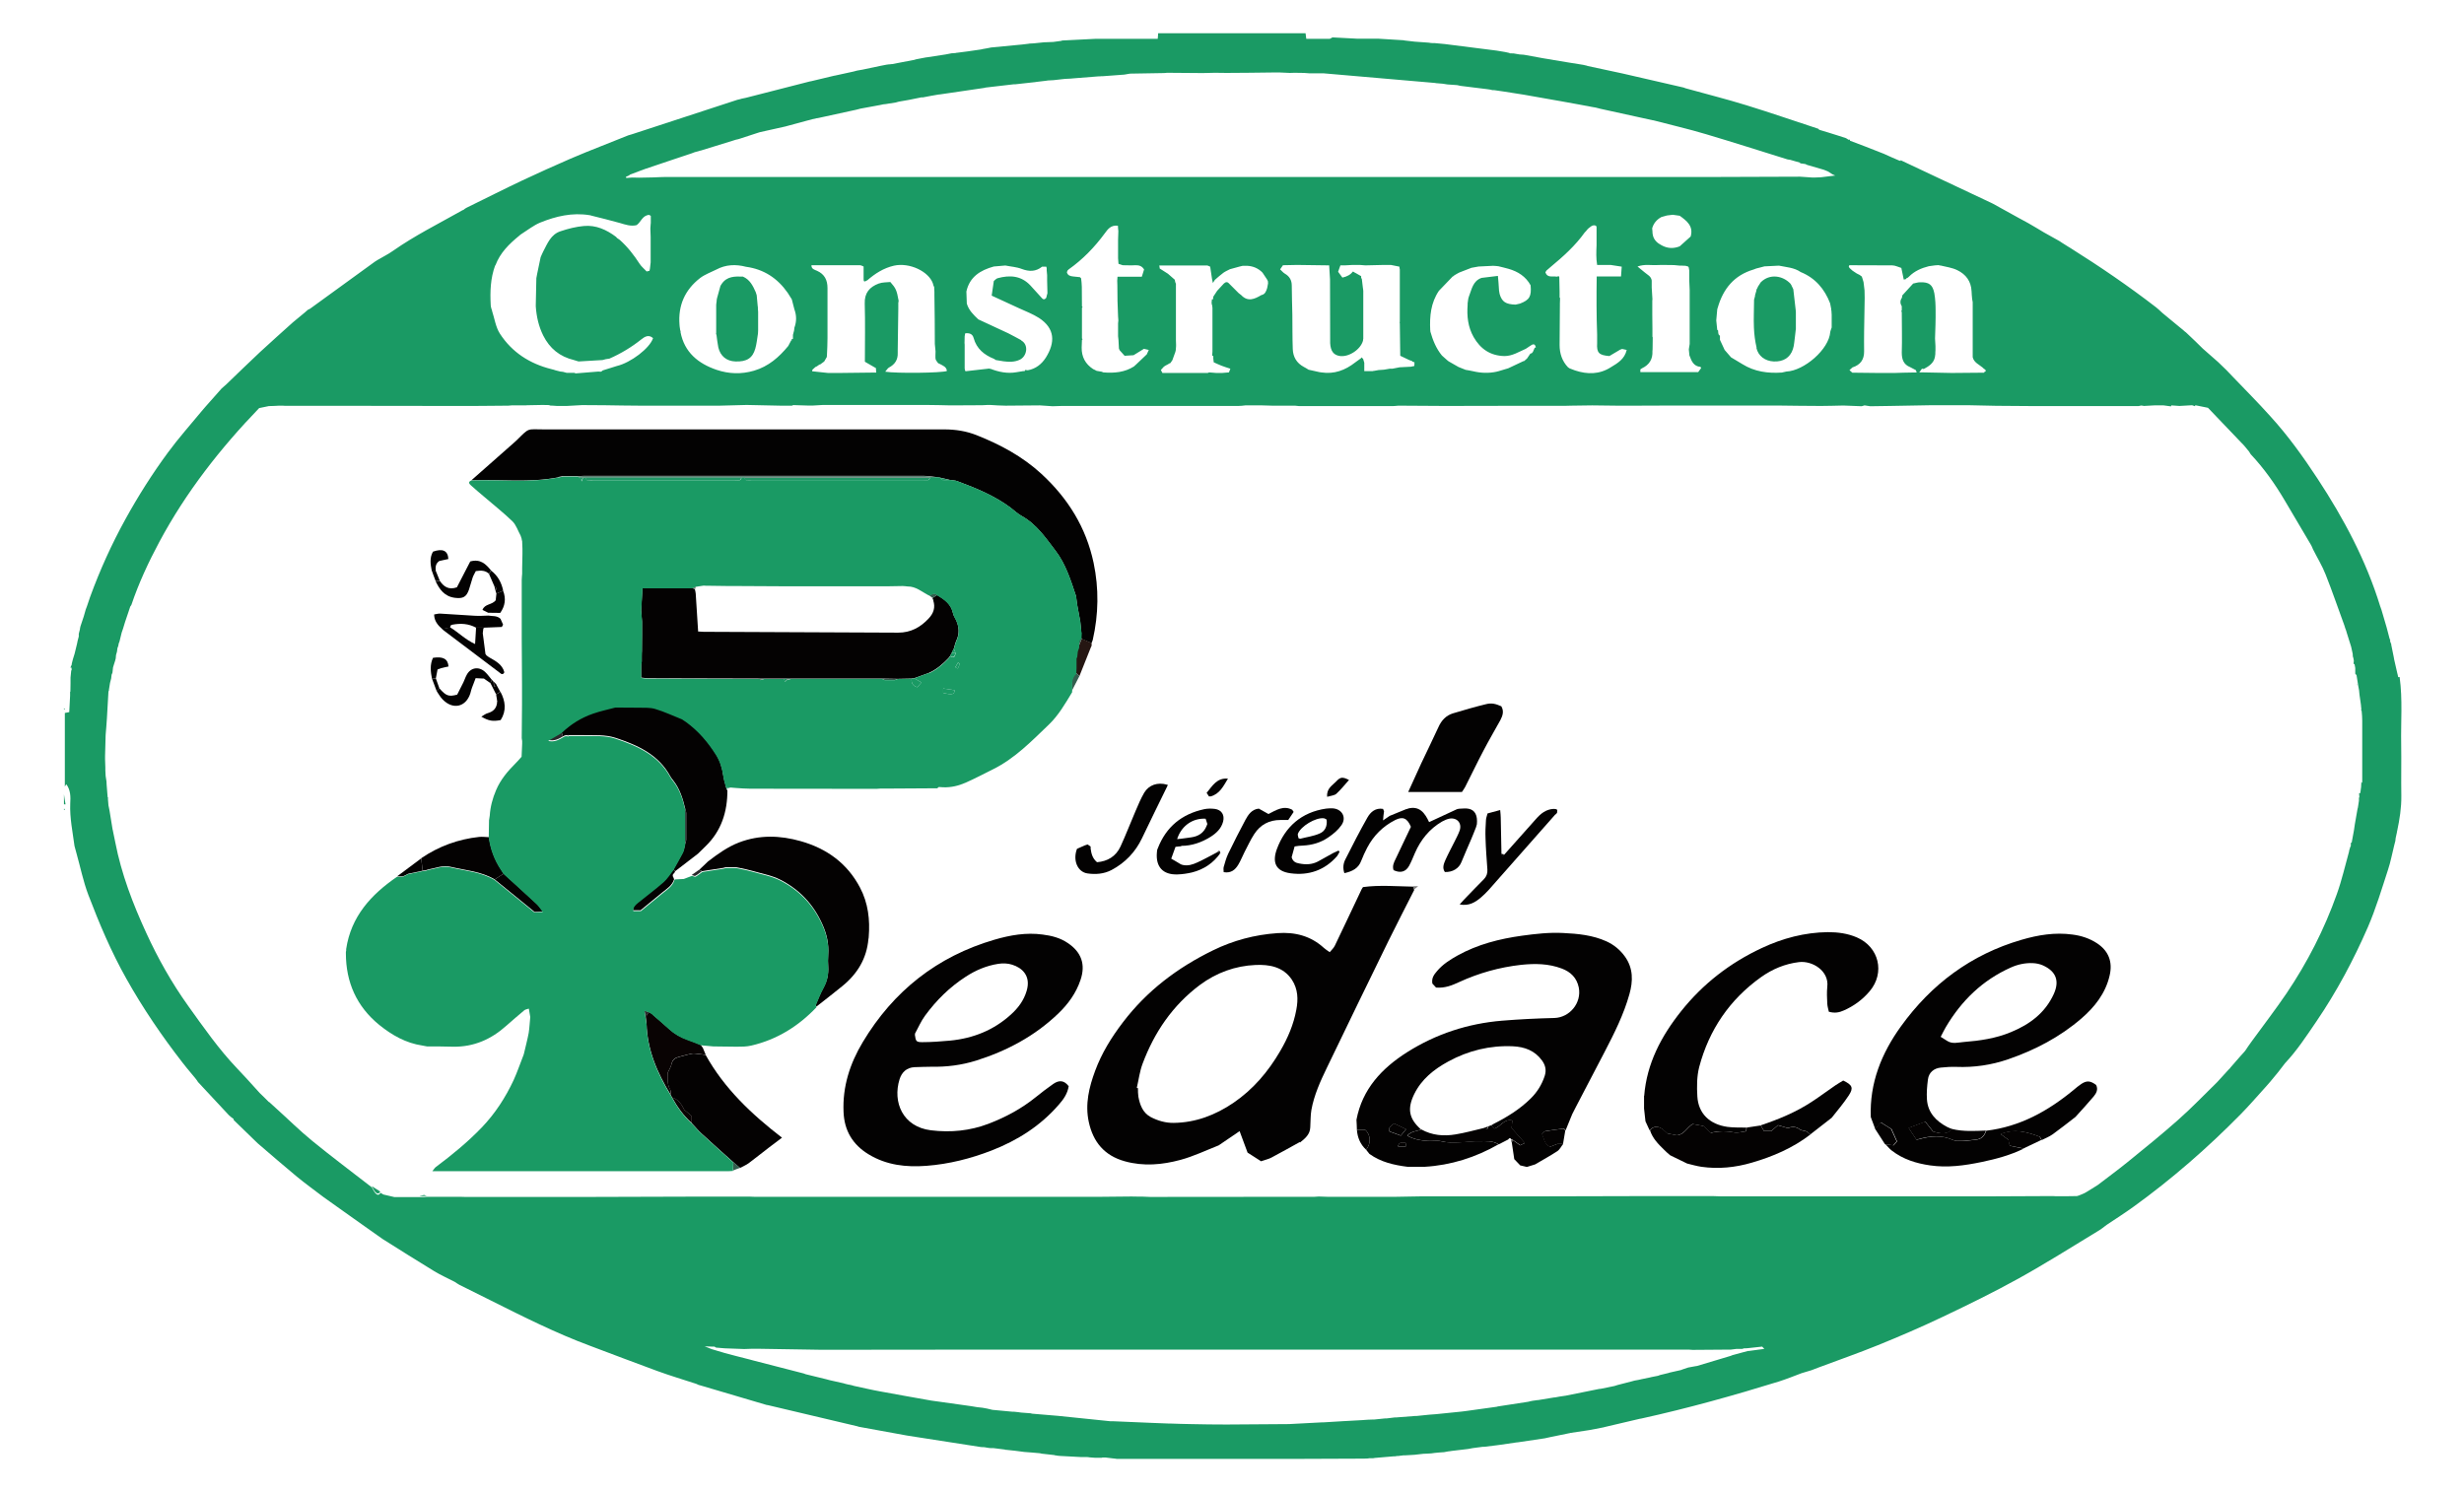 <?xml version="1.0" encoding="UTF-8"?>
<svg id="Calque_3" data-name="Calque 3" xmlns="http://www.w3.org/2000/svg" viewBox="0 0 173.33 105">
  <defs>
    <style>
      .cls-1 {
        fill: #59b490;
      }

      .cls-2 {
        fill: #030202;
      }

      .cls-3 {
        fill: #b5d9c4;
      }

      .cls-4 {
        fill: #73baa4;
      }

      .cls-5 {
        fill: #91c4ae;
      }

      .cls-6 {
        fill: #d0efda;
      }

      .cls-7 {
        fill: #7e7d7d;
      }

      .cls-8 {
        fill: #1a9a64;
      }

      .cls-9 {
        fill: #251612;
      }

      .cls-10 {
        fill: #345e4f;
      }

      .cls-11 {
        fill: #090303;
      }

      .cls-12 {
        fill: #040202;
      }

      .cls-13 {
        fill: #219766;
      }

      .cls-14 {
        fill: #2a292b;
      }

      .cls-15 {
        fill: #1a9a63;
      }
    </style>
  </defs>
  <path class="cls-5" d="m106.9,3.82c-.14-.02-.27-.05-.41-.07.14.02.27.05.41.07Z"/>
  <path class="cls-5" d="m106.21,3.71c-.1-.02-.21-.04-.31-.07.1.02.21.04.31.07Z"/>
  <path class="cls-5" d="m107.32,3.86s-.08-.01-.12-.02c.04,0,.08.01.12.02Z"/>
  <path class="cls-5" d="m74.09,2.92c.2-.03.41-.05.61-.08-.2.03-.41.05-.61.08Z"/>
  <path class="cls-5" d="m66.52,3.83c.14-.03.27-.05.41-.08-.14.03-.27.05-.41.08Z"/>
  <path class="cls-5" d="m71.9,3.12c.14-.02.28-.03.42-.05-.14.02-.28.03-.42.05Z"/>
  <path class="cls-5" d="m72.49,3.05c.07,0,.14,0,.21-.01-.07,0-.14,0-.21.01Z"/>
  <path class="cls-3" d="m65.13,4.04s.06,0,.09-.01c-.03,0-.06,0-.09.01Z"/>
  <path class="cls-4" d="m67.21,3.72s.07-.01.11-.02c-.04,0-.07.01-.11.02Z"/>
  <path class="cls-5" d="m68.1,3.61s.09-.02.13-.02c-.04,0-.09.02-.13.02Z"/>
  <path class="cls-5" d="m68.99,3.47s.09-.02.13-.03c-.04.01-.09.02-.13.03Z"/>
  <path class="cls-4" d="m73.49,2.95s.08,0,.11,0c-.04,0-.08,0-.11,0Z"/>
  <path class="cls-5" d="m98.91,2.85c.2.02.41.05.61.07-.2-.02-.41-.05-.61-.07Z"/>
  <path class="cls-4" d="m100.81,3.02s.07,0,.11,0c-.04,0-.07,0-.11,0Z"/>
  <path class="cls-4" d="m100.51,2.99s.08.01.13.02c-.04,0-.08-.01-.13-.02Z"/>
  <path class="cls-8" d="m26.15,83.45c.2.13.4.26.6.38-.1.2-.24.15-.35.03-.1-.12-.17-.27-.25-.41Z"/>
  <path class="cls-8" d="m31.42,84.13c.3,0,.6,0,.91,0-.3,0-.6,0-.91,0Z"/>
  <path class="cls-6" d="m144.59,84.14c.27,0,.53,0,.8,0-.27,0-.53,0-.8,0Z"/>
  <path class="cls-3" d="m48.37,84.12c.2,0,.4,0,.61,0-.2,0-.4,0-.61,0Z"/>
  <path class="cls-6" d="m100.92,84.13h.4c-.13,0-.27,0-.4,0Z"/>
  <path class="cls-8" d="m29.53,84.14c.1-.02.2-.05.3-.07,0,.03,0,.05,0,.08-.1,0-.2,0-.3,0Z"/>
  <path class="cls-8" d="m28.23,84.14c.1,0,.2,0,.3,0-.1,0-.2,0-.3,0Z"/>
  <path class="cls-6" d="m116.07,84.14h.2c-.07,0-.13,0-.2,0Z"/>
  <path class="cls-6" d="m106.5,84.14c.07,0,.14,0,.2,0-.07,0-.14,0-.2,0Z"/>
  <path class="cls-6" d="m80.18,84.14c.07,0,.13,0,.2,0-.07,0-.13,0-.2,0Z"/>
  <path class="cls-8" d="m29.82,84.15s0-.05,0-.08c.07.02.13.04.2.06-.07,0-.14.01-.21.02Z"/>
  <path class="cls-8" d="m26.84,83.88s.08.05.12.07c-.04-.02-.08-.05-.12-.07Z"/>
  <path class="cls-8" d="m27.73,84.14s.07,0,.1,0c-.03,0-.07,0-.1,0Z"/>
  <path class="cls-8" d="m30.52,84.12s.08,0,.12,0c-.04,0-.08,0-.12,0Z"/>
  <path class="cls-6" d="m51.06,84.14s.07,0,.11,0c-.04,0-.07,0-.11,0Z"/>
  <path class="cls-6" d="m52.66,84.14s.07,0,.1,0c-.03,0-.07,0-.1,0Z"/>
  <path class="cls-6" d="m68.61,84.14h.1s-.07,0-.1,0Z"/>
  <path class="cls-6" d="m144.29,84.14s.07,0,.1,0c-.03,0-.07,0-.1,0Z"/>
  <path class="cls-6" d="m146.08,84.14s.09-.03.14-.04c-.05.01-.09.03-.14.04Z"/>
  <path class="cls-2" d="m91.43,80.35c-.66.36-1.32.74-1.99,1.09-.2.11-.43.15-.73.26-.3-.19-.62-.4-.95-.61-.18-.48-.36-.96-.56-1.51-.5.34-.98.67-1.47,1-.89.35-1.76.77-2.68,1.02-1.29.35-2.61.47-3.93.1-1.44-.4-2.23-1.37-2.53-2.77-.27-1.25.02-2.44.45-3.6.46-1.24,1.14-2.34,1.94-3.39,1.69-2.23,3.85-3.86,6.35-5.08,1.43-.7,2.94-1.1,4.53-1.21,1.23-.09,2.34.19,3.27,1.04.11.1.24.18.41.3.13-.16.28-.29.36-.46.64-1.32,1.26-2.66,1.89-3.98.02-.04.05-.08.09-.14,1.18-.16,2.37-.05,3.57-.03,0,.08.02.16.03.24-.6,1.19-1.22,2.38-1.81,3.58-1.45,2.97-2.9,5.94-4.33,8.92-.46.95-.9,1.92-1.09,2.97-.07.4-.05.82-.08,1.23-.02.5-.37.78-.72,1.06Zm-11.45-3.81s.05.01.07.02c0,.2,0,.4.03.6.11.58.31,1.13.87,1.43.5.26,1.05.42,1.62.41,1.54-.02,2.92-.55,4.18-1.4,1.4-.95,2.46-2.2,3.31-3.66.53-.91.94-1.86,1.13-2.9.14-.73.12-1.45-.31-2.11-.62-.93-1.61-1.08-2.56-1.04-1.42.06-2.75.54-3.92,1.41-1.92,1.44-3.2,3.33-4.03,5.55-.2.54-.27,1.12-.4,1.68Z"/>
  <path class="cls-2" d="m39.29,33.58c-2.03.4-4.09.14-6.13.21.99-.88,1.99-1.76,2.98-2.63.07-.07.15-.13.22-.2.91-.9.69-.75,1.92-.75,9.38,0,18.77,0,28.15,0,.79,0,1.55.12,2.28.41,1.66.66,3.21,1.49,4.54,2.71,1.87,1.72,3.15,3.77,3.68,6.27.38,1.81.35,3.62-.06,5.42-.02.08-.06.15-.09.23l-.7-.3s-.03-.07-.04-.11c0-.13.01-.26.02-.39-.02-.24-.05-.47-.07-.71-.07-.4-.15-.79-.22-1.19-.03-.2-.05-.41-.08-.61-.37-1.11-.72-2.25-1.44-3.19-.69-.9-1.33-1.86-2.37-2.44-.29-.16-.53-.39-.79-.59-1.14-.85-2.44-1.38-3.76-1.87-.15-.06-.32-.05-.48-.08-.25-.06-.49-.11-.74-.17-.06,0-.12-.02-.18-.03-.31-.03-.61-.09-.92-.09-7.99,0-15.98,0-23.98,0-.15,0-.3.01-.45.02-.1,0-.19,0-.29,0h-.11c-.2,0-.4,0-.6,0-.1.02-.21.04-.31.06Z"/>
  <path class="cls-2" d="m100.22,82.09c-.4,0-.8,0-1.2,0-.96-.12-1.89-.33-2.69-.91-.08-.1-.15-.19-.23-.29.36-.44.33-1.07-.08-1.41h-.57c0-.23-.02-.46-.03-.7.41-2.16,1.78-3.62,3.56-4.75,2.04-1.29,4.28-2.02,6.68-2.22,1.22-.1,2.45-.16,3.68-.19,1.08-.03,1.93-1.06,1.72-2.14-.14-.68-.56-1.1-1.2-1.34-.93-.35-1.88-.36-2.85-.26-1.53.17-2.99.58-4.38,1.22-.48.22-.97.43-1.61.38-.07-.08-.18-.2-.26-.28-.07-.41.13-.64.32-.87.4-.48.92-.81,1.46-1.11,1.41-.78,2.94-1.17,4.53-1.39.96-.13,1.91-.24,2.88-.19,1.05.05,2.09.15,3.06.59.52.24.95.59,1.29,1.06.6.83.58,1.74.32,2.66-.4,1.43-1.06,2.74-1.74,4.05-.67,1.29-1.35,2.58-2.02,3.87-.09.17-.18.34-.26.51-.16.38-.31.76-.47,1.15-.04-.04-.09-.13-.13-.13-.43.05-.86.11-1.29.18-.08.01-.14.12-.23.2.15.31.15.69.56.9.14-.06.31-.12.54-.21.09,0,.24,0,.39,0-.14.17-.24.4-.42.52-.5.33-1.04.62-1.56.93-.19.06-.39.12-.58.18l-.47-.11c-.14-.15-.28-.29-.42-.44-.06-.38-.11-.77-.17-1.15.01-.07.03-.14.04-.21.16.12.33.23.54.39.05-.03.16-.08.33-.16-.35-.39-.65-.74-.93-1.05.02-.21.03-.38.05-.54-.61-.13-.81.45-1.28.58-.06-.07-.14-.15-.21-.23.05-.03.11-.07.16-.1.95-.48,1.85-1.03,2.62-1.79.46-.45.79-.98.99-1.59.13-.4.06-.74-.18-1.08-.51-.71-1.23-.97-2.06-1.01-1.61-.07-3.13.3-4.54,1.07-1.01.55-1.88,1.24-2.4,2.3-.5,1.03-.37,1.73.48,2.48-.31.14-.7.11-.97.44.49.27.96.34,1.43.37.31.02.64-.05.94.02.92.22,1.82-.02,2.73,0,.46,0,.91-.04,1.32.22-1.61.92-3.34,1.47-5.2,1.58Zm-2.14-3.05c-.29.2-.45.35-.33.57.28.1.5.19.79.29.09-.11.21-.25.37-.45-.33-.16-.59-.28-.83-.4Zm.81,1.37c-.23-.01-.46-.11-.55.24h.56c0-.09-.01-.16-.02-.24Z"/>
  <path class="cls-2" d="m75.18,76.4c-.08.54-.37.95-.7,1.32-1.29,1.49-2.9,2.51-4.72,3.22-1.47.57-3,.96-4.58,1.08-1.43.11-2.82-.04-4.08-.81-1.12-.68-1.71-1.67-1.76-2.98-.08-1.78.45-3.41,1.35-4.91,2.15-3.59,5.23-6.03,9.27-7.21,1.1-.32,2.23-.52,3.39-.36.63.08,1.23.23,1.77.6.95.64,1.26,1.5.89,2.59-.31.93-.87,1.7-1.58,2.38-1.65,1.58-3.61,2.62-5.77,3.3-1.03.32-2.07.45-3.14.43-.4,0-.8.02-1.19.03-.55.03-.89.35-1.05.85-.5,1.61.22,3.34,2.2,3.59,1.39.17,2.75.04,4.06-.46,1.2-.46,2.32-1.06,3.32-1.87.4-.32.81-.64,1.23-.93.43-.3.78-.24,1.08.15Zm-10.81-3.72s0,.09-.01.14c.06.43.09.5.51.5.66,0,1.32-.05,1.98-.11,1.61-.16,3.05-.73,4.26-1.83.51-.46.91-.99,1.11-1.67.32-1.07-.34-1.63-1.02-1.84-.3-.1-.66-.11-.98-.06-.83.13-1.59.45-2.29.91-1.13.73-2.07,1.66-2.86,2.74-.28.38-.47.83-.7,1.25Z"/>
  <path class="cls-2" d="m131.91,79.42c-.1-.28-.2-.55-.31-.83-.09-2.39.75-4.48,2.12-6.38,2.14-2.97,4.94-5.06,8.48-6.09,1.16-.34,2.36-.54,3.59-.37.62.08,1.2.27,1.72.61.82.54,1.12,1.31.89,2.28-.29,1.25-1.05,2.21-1.99,3.02-1.51,1.3-3.25,2.21-5.13,2.86-1.19.41-2.41.59-3.67.54-.36-.01-.73.01-1.09.05-.49.05-.84.35-.9.84-.06.46-.1.93-.07,1.39.06.93.63,1.53,1.43,1.95.12.06.24.1.36.15-.37.4-.8.34-1.35.17-.14-.17-.33-.41-.55-.69-.39.15-.75.28-1.17.44.2.3.38.57.55.82.08-.01.13-.02.17-.03.81-.23,1.61-.31,2.41.06.18.08.42.07.63.07.31-.01.62-.06.93-.09.39-.03.64-.23.76-.64,2.37-.28,4.34-1.38,6.14-2.86.18-.15.35-.3.55-.43.38-.25.64-.23,1.04.07.16.31.02.58-.17.81-.41.49-.85.96-1.28,1.44-.53.41-1.06.83-1.6,1.22-.24.17-.52.28-.78.41-.05-.1-.11-.2-.12-.23-.91-.34-1.76-.59-2.76-.19.23.17.38.28.55.4.03.12.06.27.09.42.35.07.67.13.98.2-.94.46-1.94.73-2.95.94-1.2.25-2.41.42-3.64.24-.98-.14-1.9-.43-2.69-1.04-.17-.13-.3-.3-.45-.45.18.02.35.05.58.08.08-.09.18-.21.24-.28-.15-.32-.26-.58-.39-.87-.22-.14-.48-.29-.75-.47-.14.18-.26.32-.37.46Zm4.6-6.48c.19.12.32.2.46.29.37.24.77.11,1.16.08,1.14-.09,2.27-.25,3.34-.7,1.31-.54,2.39-1.34,3-2.67.42-.92.17-1.6-.76-2.02-.22-.1-.48-.15-.72-.16-.53-.02-1.05.09-1.54.31-1.99.89-3.47,2.33-4.57,4.19-.12.2-.21.4-.36.68Z"/>
  <path class="cls-2" d="m115.66,77.1c.18-2.28,1.2-4.2,2.6-5.96,1.54-1.93,3.44-3.4,5.67-4.44,1.47-.69,3.02-1.1,4.65-1.12.71,0,1.39.09,2.04.37,1.56.67,2,2.49.9,3.79-.5.59-1.11,1.04-1.82,1.35-.31.14-.63.21-1.05.09-.03-.16-.1-.36-.11-.56-.02-.4-.04-.8,0-1.19.14-1.12-1.05-1.86-2-1.74-.98.12-1.86.49-2.65,1.05-2.22,1.58-3.67,3.72-4.36,6.33-.17.66-.17,1.38-.13,2.07.07,1.19.85,1.96,2.11,2.14.44.06.89.04,1.34.05,0,.06-.01.13-.02.26-.29.03-.59.14-.86.08-.55-.11-1.07-.11-1.63.03-.18-.17-.36-.33-.52-.48-.28-.05-.52-.09-.76-.14-.4.25-.62.77-1.12.79-.25-.05-.46-.09-.66-.13-.13-.12-.25-.24-.38-.33-.32-.21-.6-.17-.86.11-.1-.21-.19-.42-.29-.63-.03-.3-.07-.6-.1-.9,0-.3,0-.6,0-.9Z"/>
  <path class="cls-12" d="m51.76,61.01c-.23,0-.47,0-.7,0-.06.02-.13.04-.19.05-.49.08-.99.15-1.48.23-.07-.03-.14-.07-.2-.1.2-.19.41-.38.61-.58.68-.52,1.38-1.03,2.19-1.34,1.44-.55,2.89-.5,4.34-.09,1.84.52,3.28,1.57,4.17,3.27.57,1.08.71,2.26.61,3.47,0,.05-.01.09-.02.14-.12,1.38-.78,2.46-1.84,3.32-.6.49-1.21.96-1.82,1.44-.01-.06-.05-.13-.03-.17.17-.39.32-.8.53-1.17.26-.47.36-.95.33-1.48-.02-.28-.02-.56,0-.84.05-.74-.09-1.42-.4-2.11-.62-1.41-1.61-2.46-2.95-3.15-.62-.32-1.34-.44-2.02-.64-.27-.08-.54-.13-.82-.19-.1-.02-.2-.04-.3-.06Z"/>
  <path class="cls-12" d="m48.27,50.73c.85.62,1.52,1.4,2.08,2.29.3.47.45.98.53,1.53.03.25.12.5.18.75.02.08.04.15.06.23,0,.04.02.06.05.07,0,1.51-.42,2.86-1.54,3.94-.18.17-.35.35-.53.52l-1.6,1.23s-.09-.08-.14-.12c.22-.4.46-.8.67-1.21.09-.17.11-.38.16-.57.03-.11.08-.21.08-.32,0-.62,0-1.24,0-1.86,0-.11-.05-.21-.07-.32-.17-.71-.38-1.4-.84-1.98-.07-.09-.15-.18-.2-.28-.84-1.55-2.29-2.2-3.86-2.72-.73-.24-1.47-.17-2.21-.19-.36,0-.73,0-1.09,0-.04,0-.07,0-.11,0-.05,0-.11.01-.16.02-.04.02-.09.05-.13.07h0c-.03-.1-.06-.2-.1-.3.64-.62,1.38-1.08,2.22-1.37.51-.18,1.05-.29,1.57-.43.54,0,1.09,0,1.63.01.39.01.81-.02,1.17.09.64.19,1.25.48,1.88.73.1.07.2.13.3.2Z"/>
  <path class="cls-12" d="m47.27,77.2c-.03-.06-.07-.12-.1-.18,0-.11.04-.26-.02-.34-.25-.39-.16-.83-.17-1.22.1-.22.22-.4.26-.6.07-.31.26-.43.53-.5.3-.07.59-.17.9-.23.15-.03.32.01.49.03.16.01.32.04.48.06,1.31,2.36,3.23,4.17,5.37,5.82-.33.25-.64.48-.94.71-.47.36-.94.74-1.41,1.09-.18.13-.4.22-.6.33-.16-.14-.32-.28-.48-.41-.75-.67-1.5-1.34-2.24-2.02-.24-.22-.45-.48-.68-.72v-.5c-.19-.15-.36-.3-.52-.43-.2-.41-.43-.74-.87-.88Z"/>
  <path class="cls-2" d="m102.83,55.72h-3.77c.32-.71.62-1.36.92-2.02.4-.85.82-1.7,1.21-2.55.21-.47.53-.81,1.01-.96.77-.23,1.55-.46,2.34-.65.4-.1.68-.02,1.07.15.2.34.1.66-.07.98-.4.72-.82,1.44-1.2,2.17-.44.83-.84,1.68-1.27,2.52-.06.12-.14.22-.23.36Z"/>
  <path class="cls-12" d="m116.06,79.52c.25-.28.54-.32.86-.11.14.09.25.22.38.33.2.04.4.08.66.13.5-.02.71-.54,1.12-.79.24.04.48.09.76.14.16.14.34.31.52.48.55-.13,1.08-.14,1.63-.03.27.05.57-.05.86-.08.01-.13.02-.19.02-.26.33-.05.66-.1.99-.15.08.15.17.29.23.4h.51c.16-.14.31-.27.47-.41.22.06.44.12.69.2.26-.09.55-.14.84.09.12.09.31.08.46.14.11.05.2.14.29.22-1.24.95-2.64,1.55-4.12,1.98-1.16.34-2.34.46-3.54.29-.34-.05-.68-.15-1.01-.23-.4-.19-.79-.39-1.19-.58-.15-.13-.3-.25-.43-.39-.41-.4-.81-.8-.99-1.37Z"/>
  <path class="cls-2" d="m99.03,56.89c.82-.22,1.2.3,1.5.95.67-.31,1.32-.61,1.96-.91.04,0,.09-.02.13-.03.23,0,.47-.05.69,0,.46.09.64.48.58,1.09-.02.07-.04.14-.06.21-.11.27-.21.55-.33.82-.23.55-.48,1.09-.7,1.64-.17.43-.61.71-1.16.69-.2-.28-.08-.57.03-.83.2-.45.44-.89.66-1.33.12-.25.26-.5.35-.76.17-.5-.16-.91-.69-.84-.19.03-.38.12-.55.21-.89.52-1.5,1.28-1.91,2.22-.13.3-.25.61-.41.9-.24.43-.62.52-1.09.3-.1-.29.02-.54.15-.8.37-.77.74-1.54,1.07-2.25-.26-.62-.57-.74-1.1-.48-.87.44-1.53,1.1-1.98,1.96-.15.29-.29.59-.41.9-.2.55-.64.76-1.19.88-.12-.35-.08-.68.07-.97.5-.99,1-1.97,1.55-2.94.22-.39.57-.7,1.1-.61.02.06.05.12.07.17-.01.1-.03.2-.04.3,0,.09-.02.17-.03.34.21-.15.34-.23.47-.32.38-.16.77-.31,1.15-.47.04-.01.08-.02.13-.03Z"/>
  <path class="cls-2" d="m109.41,57.3c-1.38,1.56-2.76,3.13-4.14,4.69-.35.4-.69.81-1.09,1.15-.4.34-.85.62-1.5.49.2-.22.36-.4.53-.57.39-.41.79-.81,1.18-1.21.18-.19.26-.41.24-.68-.05-.73-.11-1.45-.13-2.18-.02-.43,0-.86.03-1.29,0-.14.07-.29.11-.47.27-.07.54-.14.89-.24.02.22.04.38.04.55.02.84.04,1.68.05,2.52.05.16.12.18.22.04.73-.82,1.47-1.64,2.2-2.47.34-.39.71-.69,1.24-.72.05,0,.1,0,.15.01.03,0,.06.03.12.06,0,.06-.01.13-.02.21-.03.03-.06.07-.09.1Z"/>
  <path class="cls-2" d="m76.51,59.41c.07.05.14.1.21.15v.14c.05.35.12.68.45.96.74-.06,1.33-.41,1.65-1.1.38-.82.7-1.67,1.06-2.5.19-.44.37-.88.61-1.29.33-.55.94-.75,1.59-.57,0,.04.02.08.03.12-.59,1.21-1.19,2.42-1.77,3.64-.47.99-1.19,1.74-2.15,2.25-.54.28-1.11.32-1.69.24-.69-.1-1.05-.91-.74-1.73.16-.07.35-.15.54-.24.07-.02.14-.04.21-.07Z"/>
  <path class="cls-12" d="m34.8,61.87c-.96-.57-2.07-.64-3.12-.89-.53-.13-1.04.1-1.56.19-.06.02-.13.04-.19.06-.07,0-.13.02-.2.02-.03-.29-.07-.58-.1-.87,1.23-.84,2.6-1.34,4.08-1.5.23-.02.46.01.69.02.11.82.39,1.58.85,2.27.06.09.12.19.19.29-.21.14-.42.27-.64.41Z"/>
  <path class="cls-2" d="m91.07,59.55c-.08.28-.15.54-.21.76.09.33.32.4.54.44.45.09.89.08,1.31-.14.36-.2.72-.4,1.08-.6.12-.06.25-.11.37-.17l.07.09c-.06.11-.11.22-.18.31-.87.99-1.99,1.37-3.26,1.2-1.08-.14-1.3-.79-.97-1.7.58-1.57,1.73-2.6,3.46-2.85.15-.02.3-.02.45-.02.67.03,1.02.64.63,1.19-.23.33-.56.61-.9.84-.54.38-1.16.56-1.82.59-.18,0-.36.03-.57.06Zm.27-.58s.08.03.12.04c.46-.12.94-.18,1.37-.37.39-.16.55-.53.49-.98-.08-.04-.14-.09-.2-.09-.57-.07-1.62.56-1.82,1.09-.03.08.03.2.04.3Z"/>
  <path class="cls-2" d="m127.35,79.81c-.1-.07-.19-.17-.29-.22-.15-.06-.34-.05-.46-.14-.29-.23-.58-.18-.84-.09-.25-.07-.47-.13-.69-.2-.16.14-.31.27-.47.41h-.51c-.06-.1-.14-.25-.23-.4,1.25-.42,2.47-.92,3.58-1.65.57-.37,1.11-.78,1.67-1.16.19-.13.39-.24.55-.34.65.31.74.52.39,1.05-.36.55-.79,1.05-1.2,1.57-.5.39-.99.77-1.49,1.16Z"/>
  <path class="cls-11" d="m49.64,74.21c-.16-.02-.32-.04-.48-.06-.16-.01-.33-.05-.49-.03-.3.06-.6.16-.9.23-.28.07-.47.19-.53.5-.04.2-.16.39-.26.6.02.39-.08.82.17,1.22.05.08.01.22.02.34-.94-1.54-1.64-3.16-1.69-5,0-.2-.02-.39.01-.59.01-.08.13-.15.19-.22,0,0,0,0,0,0,.06.04.12.08.17.12h.01s.06.07.09.09c.37.32.75.64,1.11.97.37.34.79.58,1.26.75.32.11.64.24.96.37l.16.22c.07.16.13.32.2.48Z"/>
  <path class="cls-2" d="m91.01,57.11c-.13.19-.26.39-.39.58-.22,0-.38,0-.55,0-.79,0-1.41.33-1.84.99-.26.4-.46.84-.68,1.26-.15.29-.27.61-.44.89-.21.35-.5.62-1.03.53,0-.12-.03-.25,0-.36.09-.32.18-.64.32-.94.39-.8.79-1.6,1.21-2.38.2-.37.45-.74.94-.79.24.14.47.26.68.38.55-.28,1.06-.62,1.67-.3.03.05.07.1.1.15Z"/>
  <path class="cls-12" d="m104.9,79.17c.07.08.14.16.21.23.47-.13.67-.7,1.28-.58-.01.16-.03.33-.05.54.28.31.58.66.93,1.05-.18.08-.28.14-.33.16-.22-.16-.38-.27-.54-.39-.03,0-.05,0-.08-.01-.07-.13-.15-.12-.23,0-.22.11-.44.22-.66.34-.41-.26-.86-.22-1.32-.22-.91,0-1.81.23-2.73,0-.3-.07-.63,0-.94-.02-.48-.03-.94-.1-1.43-.37.27-.33.66-.3.97-.44.76.42,1.58.49,2.41.35.68-.11,1.35-.3,2.03-.46.06.04.12.07.19.11.04-.08.07-.15.11-.23.07-.02.14-.05.21-.07Z"/>
  <path class="cls-2" d="m30.54,43.23c.14-.02.29-.07.43-.06.8.04,1.6.11,2.4.15.33.02.65,0,.98-.01.3.05.62-.01.86.23.06.14.12.27.18.41-.03.05-.06.11-.09.16-.42.02-.84.03-1.26.05-.18,0-.37,0-.55,0-.53-.29-1.09-.32-1.67-.21l-.12.05c-.01.05-.02.1-.03.15-.19.04-.37.07-.56.11-.31-.27-.56-.57-.57-1.01h0Z"/>
  <path class="cls-2" d="m34.5,48.06c-.15-.1-.3-.21-.46-.32-.17,0-.34-.02-.58-.03-.09.23-.18.46-.26.68-.05.12-.07.25-.11.38-.31.99-1.25,1.19-1.97.42-.16-.17-.27-.37-.4-.56.06-.07.13-.14.19-.2.47.53.65.6,1.25.44.13-.26.29-.56.44-.87.08-.16.13-.34.22-.5.27-.54.86-.64,1.3-.23.18.17.32.37.48.56-.03.08-.07.15-.1.23Z"/>
  <path class="cls-12" d="m139.7,79.54c-.12.41-.36.61-.76.64-.31.03-.62.08-.93.09-.21,0-.45.02-.63-.07-.8-.36-1.6-.29-2.41-.06-.05.01-.1.02-.17.03-.17-.26-.35-.52-.55-.82.43-.16.79-.3,1.17-.44.23.28.41.51.55.69.55.17.98.23,1.35-.17.78.19,1.58.14,2.37.11Z"/>
  <path class="cls-2" d="m31.11,44.25c.19-.04.37-.07.56-.11.58.35,1.06.86,1.75,1.17.03-.45.05-.8.07-1.16.18,0,.37,0,.55,0,0,.03-.02.06-.04.08-.01.11-.03.21-.04.32.06.49.12.97.19,1.46.03.04.05.08.08.11.03.01.05.03.07.05.03.02.07.05.1.07.45.26.93.49,1.08,1.06-.03.04-.05.07-.08.11-.05,0-.11.03-.14,0-1.38-1.04-2.75-2.08-4.13-3.12-.01,0-.01-.03-.02-.04Z"/>
  <path class="cls-2" d="m30.93,40.85c.28.43.64.67,1.21.47.31-.6.63-1.23.94-1.82.72-.2,1.1.19,1.46.63-.05.08-.09.16-.14.24-.25-.24-.56-.25-.93-.19-.06.13-.16.28-.22.45-.1.28-.16.57-.26.85-.18.52-.42.65-.98.58-.74-.09-1.1-.59-1.38-1.2.1,0,.2,0,.3,0Z"/>
  <path class="cls-9" d="m76.09,44.94c.23.1.47.2.7.3v.19s-.04.09-.06.13c-.27.67-.53,1.34-.8,2.01-.08-.08-.17-.16-.25-.24,0-.13.01-.26.02-.39v-.51c0-.06,0-.12,0-.18.02-.04.04-.08.05-.11.01-.13.03-.26.04-.39.03-.07.05-.14.08-.21,0-.03.01-.06.02-.09.07-.17.13-.34.2-.5Z"/>
  <path class="cls-12" d="m109.95,80.48h-.39c-.23.09-.4.16-.54.21-.41-.22-.41-.59-.56-.9.09-.08.15-.19.23-.2.43-.08.86-.13,1.29-.18.04,0,.09.08.13.13-.05.32-.11.63-.16.95Z"/>
  <path class="cls-2" d="m35.2,48.66c.36.67.44,1.34.02,2-.56.11-.84.06-1.36-.24.17-.1.29-.2.43-.24.44-.12.68-.39.68-.85.01-.01.03-.03.03-.03-.01-.03-.03-.05-.04-.07-.02-.12-.04-.25-.06-.37.1-.06.2-.13.3-.19Z"/>
  <path class="cls-2" d="m34.34,43.11c-.13-.07-.26-.13-.4-.2.16-.44.67-.34.93-.68.01-.12.03-.3.05-.47.16-.07.31-.13.47-.2.22.56.14,1.08-.2,1.56-.28,0-.57,0-.85-.01Z"/>
  <path class="cls-2" d="m30.39,47.76c-.1-.5-.16-1,.07-1.48.72-.11,1.05.08,1.09.61-.17.04-.35.07-.52.12-.06.02-.12.04-.25.09-.04.19-.08.41-.12.63-.09,0-.18.02-.27.03Z"/>
  <path class="cls-2" d="m94.89,54.88c-.31.35-.58.69-.89.97-.14.12-.38.13-.64.21-.06-.59.37-.8.63-1.08.31-.33.45-.33.9-.11Z"/>
  <path class="cls-2" d="m30.37,40.15c-.09-.46-.16-.91.09-1.34.68-.24,1.05-.07,1.08.52-.11.02-.22.05-.33.07-.11.03-.23.05-.31.07-.27.19-.27.43-.25.69-.09,0-.19,0-.28,0Z"/>
  <path class="cls-2" d="m85.05,56.04c-.05-.08-.1-.16-.17-.26.41-.49.72-1.07,1.5-1-.31.51-.57,1.07-1.21,1.25-.04,0-.08,0-.12,0Z"/>
  <path class="cls-12" d="m29.63,60.39c.03.29.07.58.1.87-.33.07-.66.14-1,.21-.07.03-.14.06-.2.1,0,0,0,0,0,0-.07.03-.13.06-.2.09-.13,0-.27,0-.4,0,.57-.42,1.14-.85,1.7-1.27Z"/>
  <path class="cls-2" d="m35.39,41.56c-.16.07-.31.13-.47.2-.02-.06-.04-.12-.06-.18.07-.14.08-.27-.09-.35l-.37-.85c.05-.08.09-.16.14-.24.48.36.74.85.86,1.43Z"/>
  <path class="cls-10" d="m75.68,47.33c.08.08.17.16.25.24-.18.35-.36.7-.54,1.05.01-.45-.09-.93.29-1.29Z"/>
  <path class="cls-2" d="m35.2,48.66c-.1.06-.2.13-.3.19-.13-.26-.26-.52-.4-.79.03-.08.07-.15.1-.23l.12.13c0,.11.02.23.03.34h.09c.02-.05.04-.11.06-.16.1.18.19.35.29.53Z"/>
  <path class="cls-2" d="m30.39,47.76c.09,0,.18-.02.27-.03.08.23.17.47.25.7-.06.07-.13.14-.19.2-.11-.29-.22-.58-.33-.88Z"/>
  <path class="cls-2" d="m30.37,40.15c.09,0,.19,0,.28,0l.28.69c-.1,0-.2,0-.3,0-.09-.24-.18-.47-.26-.71Z"/>
  <path class="cls-10" d="m51.58,81.75c.16.14.32.28.48.41-.16.06-.33.12-.49.19,0-.2.01-.4.02-.6Z"/>
  <path class="cls-1" d="m51.11,55.52c-.02-.08-.04-.15-.06-.23.24.02.48.04.72.06-.13.02-.26.03-.39.05-.09.04-.17.08-.26.11Z"/>
  <path class="cls-2" d="m34.77,41.22c.17.08.16.21.09.35-.03-.12-.06-.23-.09-.35Z"/>
  <path class="cls-5" d="m37.19,70.93c.03.2.07.39.1.59-.03-.2-.07-.39-.1-.59Z"/>
  <path class="cls-7" d="m99.46,62.59c0-.08-.02-.16-.03-.24h.33c-.15.12-.23.18-.3.24Z"/>
  <path class="cls-2" d="m34.91,48.14l-.06.17h-.09c0-.12-.02-.23-.03-.35.06.06.12.12.18.18Z"/>
  <path class="cls-2" d="m33.96,44.55c.01-.11.03-.21.04-.32-.01.11-.03.21-.04.32Z"/>
  <path class="cls-5" d="m29.71,73.54c.11.02.22.04.32.06-.11-.02-.22-.04-.32-.06Z"/>
  <path class="cls-5" d="m34.46,57.37c-.02.11-.03.21-.05.32.02-.11.03-.21.05-.32Z"/>
  <path class="cls-7" d="m106.28,80.28s.02-.07.03-.1c.03,0,.05,0,.08.01-.01.07-.03.14-.04.21-.02-.04-.04-.08-.07-.12Z"/>
  <path class="cls-2" d="m35.3,44.11c.03-.05.06-.11.09-.16-.03.05-.06.11-.09.16Z"/>
  <path class="cls-2" d="m105.82,60.11c-.1.14-.17.12-.22-.04.07.01.15.03.22.04Z"/>
  <path class="cls-2" d="m85.84,59.98c-.07-.02-.15-.04-.22-.05.09-.06.19-.13.22.05Z"/>
  <path class="cls-7" d="m76.51,59.41c-.07.02-.14.04-.21.07.07-.02.14-.04.21-.07Z"/>
  <path class="cls-2" d="m103.83,58.2c.02-.07.04-.14.06-.21-.02.07-.04.14-.06.21Z"/>
  <path class="cls-2" d="m91.01,57.11s-.07-.1-.1-.15c.03.05.07.1.1.15Z"/>
  <path class="cls-2" d="m34.96,49.22s.03.05.04.07c0,0-.02.02-.03.03,0-.02-.02-.04-.03-.07,0-.01,0-.02.01-.04Z"/>
  <path class="cls-2" d="m82.11,55.31s-.02-.08-.03-.12c.03.02.06.04.09.06-.02.02-.04.04-.06.06Z"/>
  <path class="cls-2" d="m35.4,47.42s.05-.07.08-.11c-.03.04-.05.07-.08.11Z"/>
  <path class="cls-2" d="m85.05,56.04s.08,0,.12,0c-.04,0-.08,0-.12,0Z"/>
  <path class="cls-2" d="m99.03,56.89s-.08.02-.13.03c.04-.01.08-.02.13-.03Z"/>
  <path class="cls-2" d="m102.62,56.9s-.09.02-.13.03c.04,0,.09-.02.13-.03Z"/>
  <path class="cls-2" d="m109.41,57.3s.06-.07.09-.1c-.03.03-.06.07-.09.1Z"/>
  <path class="cls-7" d="m76.73,59.7v-.14s0,.09,0,.14Z"/>
  <path class="cls-2" d="m81.44,59.66s-.04.09-.05.13c.02-.04.04-.09.05-.13Z"/>
  <path class="cls-5" d="m83.18,60.83s-.08-.03-.12-.04c.04.01.08.03.12.04Z"/>
  <path class="cls-2" d="m34.4,46.24s-.07-.05-.1-.07c.03.02.07.05.1.07Z"/>
  <path class="cls-2" d="m34.23,46.12s-.05-.08-.08-.11c.03.04.05.08.08.11Z"/>
  <path class="cls-7" d="m61.08,66.07s.01-.09.02-.14c0,.05-.01.09-.02.14Z"/>
  <path class="cls-4" d="m24.36,66.74s0,.07,0,.11c0-.04,0-.07,0-.11Z"/>
  <path class="cls-6" d="m24.33,66.94s0,.07,0,.1c0-.03,0-.07,0-.1Z"/>
  <path class="cls-7" d="m76.73,45.56s.03-.09.05-.13c-.02.04-.03.09-.05.13Z"/>
  <path class="cls-5" d="m36.85,74.09s-.02.09-.04.13c.01-.04.02-.09.04-.13Z"/>
  <path class="cls-2" d="m30.54,43.23h0s-.02,0-.04,0h.04Z"/>
  <path class="cls-12" d="m142.34,80.8c-.32-.06-.63-.13-.98-.2-.03-.15-.06-.3-.09-.42-.17-.13-.32-.24-.55-.4.99-.4,1.85-.15,2.76.19.02.03.07.13.12.23-.42.2-.84.4-1.26.6Z"/>
  <path class="cls-12" d="m131.91,79.42c.11-.14.22-.28.37-.46.28.17.53.33.75.47.13.28.24.54.39.87-.06.07-.16.19-.24.28-.23-.03-.4-.06-.58-.08-.23-.36-.46-.72-.69-1.07Z"/>
  <path class="cls-12" d="m64.13,47.74c-.33,0-.66.01-.99.02-.37,0-.73-.01-1.1-.02-.13,0-.26,0-.4,0-.03,0-.07,0-.1,0-.06,0-.13,0-.19,0-.07,0-.14,0-.2,0-.06,0-.13,0-.19,0h-.21c-.23,0-.46,0-.69,0-.04,0-.07,0-.11,0-.1,0-.19,0-.29,0h-.11c-.36,0-.73,0-1.09,0-.04,0-.07,0-.11,0-.9,0-1.79,0-2.69,0-.1,0-.2,0-.3,0-.07,0-.13,0-.2,0-.33,0-.66,0-1,0-.03,0-.07,0-.1,0-.1,0-.2,0-.3,0-.1,0-.21,0-.31,0-2.6,0-5.21-.01-7.81-.02-.18,0-.36-.03-.54-.05,0-.31,0-.62,0-.92.01-.07.03-.15.04-.22,0-.1,0-.19,0-.29,0-.04,0-.07,0-.11v-.19s.01-.07.01-.11c0-.4,0-.79.01-1.19,0-.07,0-.14,0-.21,0-.06,0-.13,0-.19,0-.17,0-.34,0-.52-.02-.26-.04-.52-.06-.78.02-.4.05-.8.07-1.2,0-.11.01-.23.02-.38h3.5c.06.03.12.06.19.09.01.06.03.12.04.18,0,.04.02.09.02.13.06.89.11,1.77.17,2.67.15,0,.26.02.38.02,4.56.02,9.13.04,13.69.06.88,0,1.56-.37,2.14-.99.35-.37.49-.78.33-1.27,0-.01.02-.03.02-.03-.02-.02-.04-.04-.05-.05l-.02-.1c.11-.07.21-.14.32-.21.52.3.99.64,1.12,1.28.03.17.15.33.22.49.21.47.25.94.02,1.43-.08.17-.12.37-.18.56-.05.1-.1.21-.15.31-.04.07-.08.14-.11.21-.04.05-.08.11-.12.16-.4.42-.84.8-1.38,1.04l-1.02.37c-.06,0-.12.02-.18.02Z"/>
  <path class="cls-13" d="m65.42,33.6c-.04.06-.08.16-.13.18-.11.03-.23.01-.35.01-4.03,0-8.07,0-12.1,0-.16,0-.42.14-.48-.18,4.35,0,8.71,0,13.06,0Z"/>
  <path class="cls-10" d="m65.42,33.6c-4.35,0-8.71,0-13.06,0-.07,0-.13,0-.2,0-3.66,0-7.31,0-10.97,0-.07,0-.13,0-.2,0-.07,0-.13,0-.2,0-.07-.03-.14-.06-.2-.08.15,0,.3-.02.45-.02,7.99,0,15.98,0,23.98,0,.31,0,.61.06.92.09-.17,0-.34.01-.51.02Z"/>
  <path class="cls-12" d="m34.8,61.87c.21-.14.42-.27.64-.41.78.71,1.56,1.42,2.34,2.14.14.13.23.29.42.53-.28.01-.43.02-.59.03-.94-.77-1.87-1.52-2.8-2.28Z"/>
  <path class="cls-13" d="m41.19,33.6c3.66,0,7.31,0,10.97,0-.04.06-.08.16-.13.18-.11.03-.23.01-.35.01-3.34,0-6.67,0-10.01,0-.16,0-.42.14-.48-.18Z"/>
  <path class="cls-12" d="m47.35,61.68c.02.06.05.12.07.18-.13.43-.49.65-.81.91-.5.41-1,.82-1.55,1.27h-.53c-.02-.29.17-.44.34-.58.59-.48,1.2-.93,1.77-1.43.28-.24.48-.57.71-.86l.14.12s-.01.06-.03.09c-.03.03-.05.06-.08.09-.02.03-.04.06-.06.09l.02.13Z"/>
  <path class="cls-11" d="m47.27,77.2c.44.14.68.48.87.88.16.13.33.27.52.43v.5c-.58-.52-1.02-1.14-1.39-1.81Z"/>
  <path class="cls-14" d="m39.5,51.51c.03.1.06.2.1.3-.29.16-.56.35-1.04.25.37-.22.66-.38.94-.55Z"/>
  <path class="cls-14" d="m48.2,56.88c.03.11.07.21.07.32,0,.62,0,1.24,0,1.86,0,.11-.05.21-.08.32,0-.83,0-1.66,0-2.5Z"/>
  <path class="cls-14" d="m48.67,61.55c.17-.12.34-.24.51-.36l.2.1c-.15.11-.3.24-.47.33-.05.03-.16-.04-.25-.06Z"/>
  <path class="cls-14" d="m45.18,41.75c-.02.4-.05.8-.07,1.2.02-.4.05-.8.07-1.2Z"/>
  <path class="cls-10" d="m65.6,42.07c-.09-.07-.18-.14-.27-.21.2.02.4-.25.59,0-.11.07-.21.14-.32.21Z"/>
  <path class="cls-14" d="m45.68,71.22c-.07.07-.18.14-.19.22-.03.19-.01.39-.01.59-.04-.28-.09-.56-.14-.93.19.07.27.09.35.12Z"/>
  <path class="cls-13" d="m66.12,33.61c.25.06.49.11.74.17-.19,0-.38.02-.56,0-.06,0-.12-.11-.17-.17Z"/>
  <path class="cls-10" d="m76.09,44.94c-.07.17-.13.34-.2.5.01-.21-.06-.45.16-.61.01.04.03.07.04.11Z"/>
  <path class="cls-15" d="m66.94,45.94c.05-.1.1-.21.15-.31.04.1.08.21.13.31-.09,0-.19,0-.28,0Z"/>
  <path class="cls-10" d="m76,43.74c.02.24.05.47.07.71-.02-.24-.05-.47-.07-.71Z"/>
  <path class="cls-10" d="m75.7,41.94c.03.2.05.41.08.61-.03-.2-.05-.41-.08-.61Z"/>
  <path class="cls-3" d="m47.48,61.81c.2-.01.4-.02.6-.03-.2.01-.4.02-.6.03Z"/>
  <path class="cls-14" d="m45.17,43.73c0,.17,0,.34,0,.52,0-.17,0-.34,0-.52Z"/>
  <path class="cls-4" d="m49.49,41.18l-.52.08c.17-.03.34-.05.52-.08Z"/>
  <path class="cls-10" d="m75.7,46.43c0,.17,0,.34,0,.51,0-.17,0-.34,0-.51Z"/>
  <path class="cls-7" d="m48.96,41.26c-.02.07-.05.13-.07.2-.06-.03-.12-.06-.19-.09.09-.04.17-.07.26-.11Z"/>
  <path class="cls-13" d="m40.79,33.6c.07,0,.13,0,.2,0-.02.06-.03.11-.08.26-.06-.14-.09-.2-.12-.26Z"/>
  <path class="cls-4" d="m63.83,41.23c-.11,0-.22-.02-.33-.03.11,0,.22.02.33.03Z"/>
  <path class="cls-10" d="m51.76,61.01c.1.02.2.04.3.06-.1-.02-.2-.04-.3-.06Z"/>
  <path class="cls-10" d="m39.29,33.58c.1-.02.21-.04.31-.06-.1.02-.21.04-.31.06Z"/>
  <path class="cls-14" d="m45.18,44.44c0,.07,0,.14,0,.21,0-.07,0-.14,0-.21Z"/>
  <path class="cls-14" d="m45.86,71.33c-.06-.04-.12-.08-.17-.12.06.04.12.08.17.12Z"/>
  <path class="cls-10" d="m75.88,45.53c-.03.07-.05.14-.08.21.03-.07.05-.14.08-.21Z"/>
  <path class="cls-10" d="m28.33,61.66c.07-.03.13-.06.2-.09-.07.03-.13.06-.2.09Z"/>
  <path class="cls-10" d="m28.53,61.56c.07-.03.14-.06.2-.1-.07.03-.14.06-.2.1Z"/>
  <path class="cls-9" d="m29.93,61.23c.06-.02.13-.04.19-.06-.06.02-.13.04-.19.06Z"/>
  <path class="cls-10" d="m50.87,61.06c.06-.02.13-.04.19-.05-.06.02-.13.04-.19.05Z"/>
  <path class="cls-10" d="m45.15,46.53c-.01.07-.03.15-.04.22.01-.07.03-.15.04-.22Z"/>
  <path class="cls-14" d="m39.6,51.81s.09-.05.13-.07c-.04.02-.09.05-.13.07Z"/>
  <path class="cls-14" d="m39.89,51.71s.07,0,.11,0c-.02.02-.03.04-.05.06-.02-.02-.04-.03-.06-.05Z"/>
  <path class="cls-10" d="m75.76,46.13s-.04.08-.05.11c.02-.04.04-.08.05-.11Z"/>
  <path class="cls-10" d="m45.15,46.13s0,.07,0,.11c0-.04,0-.07,0-.11Z"/>
  <path class="cls-10" d="m45.17,45.83s0,.07,0,.11c0-.04,0-.07,0-.11Z"/>
  <path class="cls-14" d="m45.96,71.43s-.06-.06-.09-.08c.03.03.06.06.09.08Z"/>
  <path class="cls-4" d="m51.87,41.21s-.08,0-.12,0c.04,0,.08,0,.12,0Z"/>
  <path class="cls-4" d="m51.38,41.21s-.08,0-.12,0c.04,0,.08,0,.12,0Z"/>
  <path class="cls-4" d="m49.78,41.2s-.09,0-.13,0c.04,0,.09,0,.13,0Z"/>
  <path class="cls-10" d="m40.19,33.51h.11s-.07,0-.11,0Z"/>
  <path class="cls-8" d="m66.35,48.75v-.31c.29.04.55.08.81.12-.03.31-.19.34-.81.19Z"/>
  <path class="cls-8" d="m64.13,47.74c.06,0,.12-.02.18-.02.15.08.29.17.51.29-.14.16-.22.26-.29.34-.36-.11-.42-.33-.4-.6Z"/>
  <path class="cls-10" d="m62.93,47.84c-.23,0-.47,0-.7,0-.07-.03-.13-.06-.2-.09.37,0,.73.01,1.1.02-.07.03-.14.05-.2.08Z"/>
  <path class="cls-8" d="m66.94,45.94h.28c-.09.31-.14.34-.39.21l.11-.21Z"/>
  <path class="cls-8" d="m67.2,46.95c.06-.11.12-.21.19-.32.05.02.09.05.14.07-.05.11-.1.22-.15.34-.06-.03-.11-.06-.17-.09Z"/>
  <path class="cls-8" d="m76.07,44.45c-.02-.24-.05-.47-.07-.71-.07-.4-.15-.79-.22-1.19-.03-.2-.05-.41-.08-.61-.37-1.11-.72-2.25-1.44-3.19-.69-.9-1.33-1.86-2.37-2.44-.29-.16-.53-.39-.79-.59-1.14-.85-2.44-1.38-3.76-1.87-.15-.06-.32-.05-.48-.08-.19,0-.38.02-.56,0-.06,0-.12-.11-.17-.17-.06,0-.12-.02-.18-.03-.17,0-.34.01-.51.02-.04.06-.08.16-.13.18-.11.03-.23.01-.35.01-4.03,0-8.07,0-12.1,0-.16,0-.42.14-.48-.18-.07,0-.13,0-.2,0-.04.06-.08.16-.13.18-.11.03-.23.01-.35.01-3.34,0-6.67,0-10.01,0-.16,0-.42.14-.48-.18-.07,0-.13,0-.2,0-.02.06-.03.11-.08.26-.06-.14-.09-.2-.12-.26-.07-.03-.14-.06-.2-.08-.1,0-.19,0-.29,0-.04,0-.07,0-.11,0-.2,0-.4,0-.6,0-.1.02-.21.04-.31.06-2.03.4-4.09.14-6.13.21-.26.09-.18.23-.04.35.31.28.62.54.94.81.66.57,1.35,1.11,1.97,1.71.27.26.39.67.58,1.01.02.07.05.14.07.21.01.06.02.13.04.19,0,.17.02.34.02.51,0,.06,0,.12,0,.18,0,.07,0,.14,0,.22,0,.33-.01.65-.02.98,0,.07,0,.14,0,.22,0,.06,0,.12,0,.18-.01.15-.03.29-.03.44,0,1.36,0,2.71,0,4.07,0,1.09.01,2.18.02,3.27,0,.2,0,.39,0,.59,0,.07,0,.14,0,.21,0,.06,0,.13,0,.19,0,.07,0,.14,0,.21v.19c0,.8-.01,1.59-.02,2.39.01.07.02.14.03.21,0,.06,0,.13,0,.19-.01.3-.03.6-.04.91-.14.16-.28.32-.43.47-.55.55-1.05,1.14-1.36,1.87-.25.58-.41,1.18-.45,1.81-.02.11-.03.21-.05.32,0,.41-.01.81-.02,1.22.11.82.39,1.58.85,2.27.06.09.12.19.19.29.78.71,1.57,1.42,2.34,2.14.14.13.23.29.42.53-.28.01-.43.02-.59.03-.94-.77-1.87-1.52-2.8-2.28-.96-.57-2.07-.64-3.12-.89-.53-.13-1.04.1-1.56.19-.06.02-.13.04-.19.06-.07,0-.13.02-.2.02-.33.07-.66.14-1,.21-.07.03-.14.06-.2.1h0c-.07.03-.13.06-.2.09-.13,0-.27,0-.4,0-1.82,1.25-3.23,2.79-3.57,5.08,0,.04,0,.07,0,.11,0,.03-.01.06-.02.09,0,.03,0,.07,0,.1,0,2.04.76,3.74,2.34,5.03.89.72,1.88,1.29,3.05,1.46.11.02.22.04.32.06.61,0,1.23,0,1.84.02,1.45.02,2.67-.52,3.73-1.47.42-.37.85-.74,1.28-1.1.08-.06.2-.07.31-.11.03.2.07.39.1.59-.04.37-.05.75-.11,1.12-.09.48-.22.96-.33,1.44-.01.04-.02.09-.04.13-.23.58-.43,1.18-.69,1.75-.57,1.22-1.3,2.35-2.24,3.33-.99,1.03-2.09,1.93-3.24,2.79-.08.06-.13.16-.24.29h.73c6.69,0,13.38,0,20.07,0,.12,0,.23-.01.35-.02,0-.2.01-.4.02-.6-.75-.67-1.5-1.34-2.24-2.02-.24-.22-.45-.48-.68-.72-.58-.52-1.02-1.14-1.39-1.81-.03-.06-.07-.12-.1-.18-.94-1.54-1.64-3.16-1.69-5-.04-.28-.09-.56-.14-.93.19.07.27.09.35.12h0c.06.04.12.08.17.12h.01s.06.07.09.09c.37.32.75.64,1.11.97.37.34.79.58,1.26.75.32.11.64.24.96.37.3.03.59.05.89.08.55,0,1.09.02,1.64.02.34,0,.7,0,1.03-.08,1.81-.42,3.31-1.36,4.58-2.69-.01-.06-.05-.13-.03-.17.17-.39.32-.8.53-1.17.26-.47.36-.95.33-1.47-.02-.28-.02-.56,0-.84.05-.74-.09-1.42-.4-2.11-.62-1.41-1.61-2.46-2.95-3.15-.62-.32-1.34-.44-2.02-.64-.27-.08-.54-.13-.82-.19-.1-.02-.2-.04-.3-.06-.23,0-.47,0-.7,0-.06.02-.13.04-.19.05-.49.08-.99.15-1.48.23-.15.11-.3.24-.47.33-.05.03-.16-.04-.25-.06-.19.07-.39.15-.58.22-.2.01-.4.02-.6.03-.03,0-.05.01-.06.05-.13.43-.49.65-.81.91-.5.41-1,.82-1.55,1.27h-.53c-.02-.29.17-.44.34-.58.59-.48,1.2-.93,1.77-1.43.28-.24.48-.57.71-.86.22-.4.46-.8.67-1.21.09-.17.11-.38.16-.57,0-.83,0-1.66,0-2.5-.17-.71-.38-1.4-.84-1.98-.07-.09-.15-.18-.2-.28-.84-1.55-2.29-2.2-3.86-2.72-.73-.24-1.47-.17-2.21-.19-.36,0-.73,0-1.09,0-.02.02-.03.04-.05.06-.02-.02-.04-.03-.06-.05-.05,0-.11.01-.16.02-.04.02-.09.05-.13.07h0c-.29.16-.56.35-1.04.25.37-.22.66-.38.94-.55.64-.62,1.38-1.08,2.22-1.37.51-.18,1.05-.29,1.57-.43.54,0,1.09,0,1.63.01.39.01.81-.02,1.17.09.64.19,1.25.48,1.88.73.1.07.2.13.3.2.85.62,1.52,1.4,2.08,2.29.3.47.45.98.53,1.53.03.25.12.5.18.75.24.02.48.04.72.06.33.02.66.05.99.05,2.96,0,5.92,0,8.88.01.1,0,.2-.01.3-.02.2,0,.4,0,.6,0,1.13,0,2.25-.01,3.38-.02.04-.03.07-.06.11-.09.1,0,.21.01.31.02.56.02,1.09-.11,1.59-.33.65-.29,1.28-.62,1.92-.94,1.53-.76,2.7-1.97,3.91-3.13.69-.66,1.16-1.48,1.65-2.29.01-.45-.09-.93.29-1.29,0-.13.01-.26.02-.39,0-.17,0-.34,0-.51,0-.06,0-.12,0-.18.02-.04.04-.08.05-.11.01-.13.03-.26.04-.39.03-.07.05-.14.08-.21,0-.03.01-.06.02-.09.01-.21-.06-.45.16-.61,0-.13.01-.26.02-.39Zm-32.72,5.12c.05-.05.14-.05.22-.05-.09,0-.17,0-.22.05Zm21.98-2.22c-.34.12-.68.25-1.02.37.15.08.29.17.51.29-.14.16-.22.26-.29.34-.36-.11-.42-.33-.4-.6-.33,0-.66.01-.99.02l-.2.08c-.23,0-.47,0-.7,0-.07-.03-.13-.06-.2-.09h-.4s-.07,0-.1,0c-.06,0-.13,0-.19,0-.07,0-.14,0-.2,0-.06,0-.13,0-.19,0-.07,0-.14,0-.21,0-.23,0-.46,0-.69,0-.04,0-.07,0-.11,0-.1,0-.19,0-.29,0-.04,0-.07,0-.11,0-.36,0-.73,0-1.09,0-.04,0-.07,0-.11,0-.9,0-1.79,0-2.69,0-.1.03-.2.05-.3.08-.04.03-.08.07-.14.13-.03-.09-.04-.15-.06-.2-.33,0-.66,0-1,0-.03,0-.07,0-.1,0-.1,0-.2,0-.3,0-.1.03-.2.05-.3.08,0-.03,0-.05,0-.08-2.6,0-5.21-.01-7.81-.02-.18,0-.36-.03-.54-.05,0-.31,0-.62,0-.92.01-.07.03-.15.04-.22,0-.1,0-.19,0-.29,0-.04,0-.07,0-.11,0-.06,0-.13.01-.19,0-.04,0-.07,0-.11,0-.4,0-.79.01-1.19v-.21c0-.06,0-.13,0-.19,0-.17,0-.34,0-.52-.02-.26-.04-.52-.06-.78.02-.4.05-.8.07-1.2,0-.11.01-.23.02-.38h3.5c.09-.04.17-.07.26-.11h.02c.17-.03.34-.05.52-.08.05,0,.11,0,.16.01h.13c.49.01.98.02,1.47.02h.12c.13,0,.25,0,.38,0,.04,0,.08,0,.12,0,1.24,0,2.48.02,3.73.02,2.24,0,4.47,0,6.71,0,.4,0,.79-.01,1.19-.02.11,0,.22.02.33.03.59-.01,1.01.38,1.49.63.2.02.4-.25.59,0,.52.3.99.64,1.12,1.28.03.17.15.33.22.49.21.47.25.94.02,1.43-.08.17-.12.37-.18.56.04.1.08.21.13.31h0c-.09.32-.14.34-.39.21-.04.05-.08.11-.12.16-.4.42-.84.8-1.38,1.04Zm1.6,7.23s-.03-.05-.04-.08c.08-.16.15-.32.25-.52-.1.2-.17.36-.25.52.01.03.03.05.04.08Zm-.58-5.83v-.31c.29.04.55.08.81.12-.03.31-.19.34-.81.19Zm1.02-1.72c-.06-.03-.11-.06-.17-.09.06-.11.12-.21.19-.32.05.02.09.05.14.07-.05.11-.1.22-.15.34Zm.59,1.6c-.02-.07-.04-.15-.06-.22.08-.1.15-.18.22-.26-.07.08-.14.17-.22.26.02.07.04.14.06.22Zm-.05-1.19v-.94c-.17-.14-.38-.31-.58-.48.2.17.4.33.58.48v.94c.14.15.27.3.41.47-.15-.17-.28-.32-.41-.47Zm.59,2.17c.08-.15.14-.29.24-.48-.04-.01-.07-.03-.1-.04.03.01.07.03.1.04-.09.19-.16.33-.24.48Zm.6,1.98c.04.25.07.43.1.64-.03-.21-.06-.39-.1-.64Zm1.1-1.05c-.11,0-.19,0-.26,0,.07,0,.15,0,.26,0,.07.15.16.32.24.48-.08-.17-.17-.34-.24-.48Z"/>
  <path class="cls-13" d="m55.15,47.75c.07,0,.13,0,.2,0,0,.03,0,.05,0,.08-.04.03-.08.07-.14.13-.03-.09-.04-.15-.06-.2Z"/>
  <path class="cls-10" d="m53.46,47.83s0-.05,0-.08c.1,0,.21,0,.31,0-.1.03-.2.05-.3.08Z"/>
  <path class="cls-10" d="m55.35,47.82s0-.05,0-.08c.1,0,.2,0,.3,0-.1.03-.2.05-.3.08Z"/>
  <path class="cls-10" d="m60.73,47.75h.21c-.07,0-.14,0-.21,0Z"/>
  <path class="cls-10" d="m61.13,47.75c.07,0,.14,0,.2,0-.07,0-.14,0-.2,0Z"/>
  <path class="cls-10" d="m61.53,47.75h.1s-.07,0-.1,0Z"/>
  <path class="cls-10" d="m59.93,47.76s.07,0,.11,0c-.04,0-.07,0-.11,0Z"/>
  <path class="cls-10" d="m59.54,47.75h.11s-.07,0-.11,0Z"/>
  <path class="cls-10" d="m58.34,47.75s.07,0,.11,0c-.04,0-.07,0-.11,0Z"/>
  <path class="cls-10" d="m54.05,47.74s.07,0,.1,0c-.03,0-.07,0-.1,0Z"/>
  <path class="cls-12" d="m96.1,80.89c-.41-.38-.61-.86-.65-1.41h.57c.41.34.44.96.08,1.41Z"/>
  <path class="cls-12" d="m98.08,79.04c.25.12.5.24.83.4-.17.2-.28.34-.37.45-.28-.1-.51-.19-.79-.29-.12-.22.04-.37.33-.57Z"/>
  <path class="cls-12" d="m98.89,80.4c0,.09.01.15.02.24h-.56c.08-.36.32-.25.55-.24Z"/>
  <path class="cls-5" d="m64.37,72.68s0,.09-.01.14c0-.05,0-.09.01-.14Z"/>
  <path class="cls-2" d="m91.35,58.98s.08.03.12.04c-.04-.01-.08-.03-.12-.04Z"/>
  <path class="cls-2" d="m83.09,59.51c.75,0,1.43-.24,2.06-.63.41-.26.76-.58.89-1.08.12-.47-.11-.83-.59-.89-.24-.03-.5-.03-.74.02-1.57.34-2.67,1.23-3.26,2.74-.02.04-.04.09-.05.13,0,.07-.02.13-.02.2-.08.99.43,1.55,1.44,1.52.34-.01.69-.06,1.03-.14.84-.21,1.52-.67,2.01-1.38-.07-.02-.15-.04-.22-.05-.46.24-.92.5-1.4.72-.33.15-.67.27-1.05.18-.04-.01-.08-.03-.12-.04-.21-.12-.41-.25-.68-.4.11-.31.21-.57.3-.83.18-.02.29-.04.4-.04Zm-.23-.63c.32-.82,1.07-1.33,1.95-1.28.04.11.08.24.12.37-.02.04-.03.09-.05.13-.19.49-.57.74-1.08.81-.25.03-.49.06-.74.1-.08,0-.16.02-.25.03.01-.05.02-.1.04-.15Z"/>
  <path class="cls-2" d="m84.89,58.1s.03-.09.05-.13c-.02.04-.03.09-.05.13Z"/>
  <path class="cls-2" d="m104.4,79.36c.1-.04.2-.08.29-.12-.04.08-.07.15-.11.23-.06-.04-.12-.07-.19-.11Z"/>
  <path class="cls-2" d="m31.82,43.94l-.12.05.12-.05Z"/>
  <path class="cls-3" d="m47.39,61.46s.05-.06.08-.09c-.03.03-.05.06-.08.09Z"/>
  <path class="cls-7" d="m47.35,61.68l-.02-.13.02.13Z"/>
  <g>
    <path class="cls-8" d="m168.7,47.64c-.02-.1-.04-.21-.07-.31-.07-.31-.14-.61-.21-.92l-.03-.17c-.06-.3-.12-.6-.18-.89,0-.01.01-.03,0-.04,0-.03-.02-.05-.04-.08-.02-.06-.03-.12-.05-.18.01,0,.03-.03.03-.03-.01-.02-.03-.05-.05-.07-.07-.27-.14-.53-.21-.8l-.37-1.26c-.03-.08-.06-.16-.09-.25-.99-3.22-2.56-6.16-4.4-8.96-1.01-1.54-2.08-3.03-3.32-4.39-.86-.96-1.77-1.87-2.66-2.8l-.43-.45c-.2-.19-.39-.38-.59-.57h0c-.36-.31-.71-.62-1.07-.94l-.52-.51-.61-.58s-.07-.06-.1-.09h-.01c-.06-.05-.12-.1-.17-.15-.07-.06-.14-.11-.21-.17-.4-.33-.8-.66-1.2-.99h0s-.06-.06-.09-.08c-.12-.11-.24-.23-.37-.33-1.93-1.49-3.95-2.87-6.02-4.17-.06-.04-.12-.07-.18-.11-.14-.09-.28-.18-.43-.27l-.18-.12c-.36-.2-.73-.41-1.09-.61-.37-.22-.73-.44-1.1-.65-.23-.12-.45-.25-.68-.37-.6-.33-1.2-.66-1.79-.99-.04-.02-.08-.04-.12-.06-2.13-1-4.26-2.01-6.39-3.01v.05s-.06-.02-.09-.02c-.16-.07-.33-.14-.49-.21h0c-.07-.03-.14-.06-.2-.09-.13-.06-.27-.12-.4-.18-.45-.18-.9-.35-1.35-.53-.34-.13-.69-.26-1.03-.39,0-.03-.01-.05-.02-.08-.03,0-.06,0-.1.01-.04-.03-.07-.06-.11-.08-.03-.01-.06-.03-.08-.04-.19-.06-.37-.12-.56-.18-.43-.14-.87-.27-1.3-.4-.02-.02-.04-.06-.06-.07-1.68-.55-3.35-1.13-5.04-1.65-1.42-.44-2.87-.8-4.3-1.2-.04-.02-.08-.03-.13-.05-1.43-.33-2.86-.66-4.3-.99-.82-.18-1.64-.35-2.47-.53-.03-.02-.06-.03-.09-.03-.07-.02-.15-.04-.22-.05-.69-.11-1.39-.22-2.08-.34-.07-.01-.15-.03-.22-.04-.13-.02-.25-.04-.38-.06l-.12-.02c-.42-.08-.84-.15-1.26-.23-.04,0-.08-.01-.12-.02-.1,0-.19-.02-.29-.02-.14-.02-.27-.05-.41-.07-.1,0-.2,0-.29-.01v-.02c-.1-.02-.2-.04-.31-.07-.2-.03-.4-.06-.6-.1-1.21-.15-2.42-.31-3.63-.46-.25-.03-.49-.05-.74-.07-.04,0-.07,0-.11,0-.06,0-.12,0-.17-.01-.04,0-.08-.01-.13-.02l-.98-.07c-.2-.02-.41-.05-.61-.07-.06,0-.13-.02-.19-.03-.6-.04-1.2-.07-1.79-.11-.5,0-.99,0-1.49,0l-1.71-.09c-.07.03-.14.1-.2.1-.54,0-1.07,0-1.64,0-.02-.15-.03-.27-.05-.39h-10.37c0,.11-.02.22-.03.39h-3.57c-.26,0-.53,0-.79,0-.8.04-1.59.08-2.39.12v.02c-.2.03-.4.05-.6.08-.16,0-.32.02-.49.02-.04,0-.08,0-.11,0-.26.03-.52.06-.78.08-.07,0-.14,0-.21.01-.06,0-.11.01-.17.02-.14.02-.28.03-.42.05-.73.07-1.46.14-2.19.21-.2.04-.39.08-.59.11-.04.01-.09.02-.13.03-.25.04-.51.08-.76.11-.04,0-.09.02-.13.02-.26.03-.52.06-.78.1-.04,0-.07.01-.11.02-.1,0-.19.02-.29.02-.14.03-.27.05-.41.08-.43.07-.87.13-1.3.2-.03,0-.06,0-.09.01-.23.04-.45.09-.68.13l-.13.04c-.52.1-1.05.2-1.57.3-.04,0-.08,0-.11.01-.09,0-.19.02-.28.03-.14.03-.27.05-.41.08-.43.09-.85.18-1.28.27-.04,0-.08.01-.12.02-.09.02-.19.03-.28.05l-.22.06c-.43.09-.85.19-1.28.28l-.11.02c-.53.13-1.06.25-1.59.38l-.11.02c-1.5.38-2.99.77-4.49,1.15-.1.02-.19.04-.29.06-.1.03-.2.06-.31.08-2.48.81-4.95,1.62-7.43,2.43-.08.03-.16.04-.24.07-.64.25-1.27.5-1.91.76-.72.29-1.44.57-2.15.88-1.14.5-2.27,1-3.39,1.53-1.31.62-2.61,1.28-3.92,1.92-.04.02-.08.05-.12.07h0s-.07.05-.1.08c-.03.01-.05.03-.08.03-.04.02-.08.04-.12.07-1.6.9-3.24,1.72-4.74,2.77-.35.25-.74.44-1.11.66-.06.04-.13.08-.19.12h0c-.3.22-.61.44-.91.66-1.22.88-2.43,1.77-3.65,2.65-.04.03-.09.04-.13.06h0s-.07.06-.11.09c-.03.03-.07.06-.1.09-.29.24-.58.48-.87.72,0,0,0,0,0,0-.77.7-1.55,1.38-2.31,2.09-.8.75-1.58,1.51-2.37,2.27-.11.1-.22.19-.33.29-.36.41-.73.82-1.09,1.23-.02.03-.05.05-.07.08-.08.09-.16.19-.24.28-.8.97-1.64,1.91-2.38,2.92-1.1,1.49-2.09,3.06-2.99,4.69-.97,1.76-1.79,3.57-2.48,5.46-.08.23-.15.45-.23.68-.03.07-.05.14-.08.21-.05.16-.1.33-.14.49l-.23.69s-.02.08-.03.13c0,.03,0,.06-.01.09-.03.1-.06.21-.08.31,0,.06,0,.13,0,.19h0c-.03.1-.06.2-.08.3-.01.07-.02.13-.04.2-.06.23-.12.47-.17.7-.04.13-.08.26-.12.39-.03.1-.05.21-.08.31,0,.03,0,.06-.01.09-.03.07-.06.13-.09.2.03,0,.05,0,.08,0,0,.06,0,.13.01.19h-.03c-.02.17-.03.34-.05.51,0,.13,0,.26,0,.39,0,.2,0,.4-.01.6h-.02s0,.07,0,.11c0,.06,0,.12,0,.18-.02.39-.04.77-.06,1.15-.15.03-.23.04-.31.06v5.18c.03-.06.07-.12.1-.17.31.41.31.89.28,1.37-.04,1.01.17,1.99.3,2.98.04.16.09.32.13.48.28.99.48,2,.84,2.95.77,2.02,1.61,4.01,2.68,5.91,1.16,2.07,2.49,4.02,3.94,5.89.1.13.21.26.31.39h0c.2.24.39.47.59.71h0c.04.06.08.11.13.17h0s.05.09.08.12c.73.78,1.46,1.57,2.19,2.35h.04s0,.04,0,.04c.09.06.17.12.26.19,0,.03,0,.05.01.08.56.54,1.12,1.09,1.68,1.63.92.79,1.83,1.58,2.76,2.35.61.5,1.26.97,1.89,1.45,1.38.98,2.75,1.96,4.13,2.93,1.21.76,2.42,1.53,3.64,2.27.46.28.96.5,1.44.75.11.07.22.15.33.21.74.37,1.48.74,2.23,1.11,2.28,1.14,4.56,2.29,6.96,3.18,1.58.59,3.16,1.2,4.75,1.78.9.33,1.82.6,2.73.9.05.02.1.05.15.07.09.03.19.06.28.08,1.5.44,3,.88,4.5,1.33.04,0,.08.02.12.02,2.09.49,4.17.98,6.26,1.48.04.01.08.03.13.04,1.12.2,2.23.41,3.35.61.04,0,.08.01.12.02,1.69.26,3.38.52,5.08.79.04,0,.07,0,.11.01.03,0,.06.01.09,0,.07,0,.14.02.21.03.06.01.12.02.19.03.04,0,.08,0,.12.01.06,0,.13,0,.19,0l.8.1s.05.02.05.02h.05c.42.04.85.09,1.27.15.18.01.35.03.53.04.19.02.38.04.57.05l.13.03c.3.03.59.07.89.1l.04.02h.05s.07.01.1.02c.07,0,.14.01.21.02.5.03.99.05,1.49.08.04,0,.07,0,.11,0,.06,0,.12,0,.18,0,.04,0,.08,0,.12,0,.06,0,.11.01.17.02.04,0,.09,0,.13.01.09,0,.18.01.27.02.04,0,.08,0,.12,0,.06,0,.12,0,.18,0,.04,0,.08,0,.12,0,.03,0,.06,0,.09-.02h0c.07,0,.14,0,.21,0,.19.02.39.05.58.07.08,0,.15.02.23.03.6,0,1.19,0,1.79,0,2.13,0,4.25,0,6.38,0,.37,0,.73,0,1.1,0,.53,0,1.06,0,1.59,0,.4,0,.8,0,1.2,0,1.73,0,3.45-.01,5.18-.02.04,0,.08,0,.12,0,.09,0,.19,0,.28-.01.04,0,.09-.01.13-.02h.26s.08-.02.12-.02c.43-.04.86-.08,1.29-.11h.11c.09-.02.18-.03.28-.03.04,0,.09-.02.13-.02.06,0,.12-.01.17-.02.04,0,.08,0,.12,0,.23-.01.45-.02.68-.04.21-.02.41-.04.62-.07.19,0,.38-.02.57-.03.07-.01.15-.02.22-.03.2-.02.39-.04.59-.05.04,0,.08,0,.11-.01l.27-.05c.07,0,.15-.02.22-.03.39-.05.78-.09,1.18-.14.11-.02.21-.04.32-.06.23-.03.46-.06.69-.09.04,0,.07,0,.11,0l.89-.11c.07-.01.15-.02.22-.03.39-.06.78-.12,1.17-.17.04,0,.07,0,.11-.01.63-.09,1.26-.19,1.88-.28.14-.03.27-.06.41-.09.42-.09.85-.18,1.27-.26.04,0,.09-.02.13-.03.42-.06.85-.13,1.27-.19.04,0,.08-.01.12-.02.29-.06.58-.11.88-.17.04,0,.08-.02.12-.03l2.47-.58s.08-.01.12-.02c3.27-.72,6.49-1.62,9.69-2.61.53-.17,1.05-.38,1.58-.58.23-.07.46-.14.7-.21.15-.06.29-.11.44-.17,1.41-.53,2.83-1.02,4.23-1.59,1.53-.62,3.06-1.28,4.55-1.99,1.81-.86,3.61-1.74,5.36-2.71,1.93-1.07,3.79-2.25,5.67-3.39.14-.08.26-.19.4-.29.04-.03.08-.06.12-.09h0c.63-.42,1.27-.83,1.88-1.27,2.7-1.95,5.21-4.14,7.54-6.51.57-.58,1.1-1.19,1.64-1.79.03-.03.06-.07.09-.1.12-.14.24-.27.36-.41.19-.23.37-.45.56-.68.16-.2.32-.41.47-.61.84-.89,1.51-1.92,2.2-2.93,1.43-2.1,2.62-4.33,3.63-6.65.56-1.3.97-2.67,1.41-4.02.19-.56.29-1.15.44-1.73.03-.1.05-.21.08-.31,0-.06.01-.12.02-.19.02-.11.05-.21.07-.32,0-.03.01-.06.02-.09,0-.04.01-.08.02-.11.17-.81.3-1.62.29-2.45-.02-1.21.01-2.42-.01-3.62-.03-1.58.11-3.17-.11-4.75Zm-38.58-28.98c1,0,1.99,0,2.99.01.21,0,.43.12.64.18.06.27.11.54.17.82.06-.01.11-.03.17-.04v-.04s.07-.03.1-.05h.01s.07-.06.1-.09c.38-.38.86-.59,1.38-.72.14-.02.29-.04.43-.06.1,0,.2-.02.3-.02v.03s.06,0,.1,0c.4.1.82.15,1.18.33.6.29.97.78,1,1.48,0,.18.03.36.04.54.01.08.02.15.04.23,0,.06,0,.11,0,.17,0,.04,0,.08,0,.13,0,1.16,0,2.31,0,3.47,0,.03,0,.07,0,.1.09.38.44.51.7.73.03.03.05.05.08.08h.01c.13.09.21.17,0,.25l.02.03c-.76,0-1.53.01-2.29.02-.66-.01-1.32-.02-1.98-.04h-.3c.08-.11.14-.18.19-.26.04,0,.09.01.13.02.35-.19.69-.4.78-.83.01-.07.02-.15.03-.22,0-.09,0-.18.01-.26,0-.05,0-.09,0-.14,0-.05,0-.11,0-.16-.01-.18-.02-.35-.03-.53.02-.66.05-1.31.04-1.97,0-.41-.02-.82-.09-1.22-.12-.61-.38-.79-1.01-.77-.16,0-.32.06-.48.09-.25.28-.51.56-.76.83-.01.06-.02.11-.03.17-.14.2-.13.4-.01.6,0,.1,0,.2,0,.3-.02.02-.03.04-.05.05.02.02.04.03.05.05,0,.95.03,1.91,0,2.86,0,.48.13.84.59,1.02.13.07.27.14.4.21.01.04.03.08.06.17h-.36c-.39,0-.79.02-1.18.03-.4,0-.8,0-1.2,0-.6,0-1.19-.02-1.79-.02-.07-.06-.13-.12-.2-.18.07-.06.14-.12.21-.19.56-.18.83-.55.82-1.14-.01-.46,0-.92,0-1.38.01-.79.02-1.58.04-2.37,0-.18,0-.35-.01-.53-.02-.19-.05-.39-.07-.58-.03-.1-.06-.2-.09-.3-.01-.03-.03-.07-.04-.1l-.15-.11h0c-.07-.03-.13-.07-.2-.1,0,0,0,0,0,0-.1-.07-.2-.13-.3-.2,0,0,0,0,0,0-.07-.06-.14-.13-.21-.19-.02-.03-.03-.07-.05-.1.02-.03.03-.06.04-.09Zm-85.84-6.36c.29-.11.58-.22.87-.33h.01c.07-.03.14-.05.21-.08.7-.24,1.41-.47,2.11-.71.39-.13.78-.26,1.17-.39l.21-.08c.13-.04.26-.08.39-.11.04,0,.08-.02.12-.03.72-.22,1.45-.45,2.17-.67.07-.02.14-.05.22-.07.06-.01.12-.02.18-.04.07-.02.14-.05.22-.07.36-.12.71-.23,1.07-.35.07-.02.14-.04.22-.07l1.79-.4c.07-.02.15-.04.22-.06.56-.15,1.11-.3,1.67-.45l.31-.07c.06,0,.12-.02.18-.03.11-.02.21-.05.32-.07.76-.17,1.53-.34,2.29-.5.1-.03.21-.05.31-.08.45-.08.9-.17,1.36-.25l.23-.05c.06,0,.13-.02.19-.02l.12-.02c.19-.03.38-.06.57-.09.07-.02.15-.04.22-.06.23-.04.46-.08.69-.12.03,0,.07-.01.1-.02.26-.05.52-.11.79-.16h.12c.36-.07.72-.14,1.09-.2.04,0,.07,0,.11-.01,1.02-.15,2.04-.3,3.07-.45.04,0,.09-.02.13-.03.66-.08,1.32-.16,1.98-.23.04,0,.07,0,.11,0,.42-.05.85-.1,1.27-.14.08,0,.15-.02.23-.03.22-.03.45-.05.67-.08l.13-.02c.13,0,.26-.01.38-.02.27-.03.54-.06.81-.09.13,0,.26-.01.39-.02.04,0,.08,0,.11-.01.59-.05,1.18-.09,1.76-.14.05,0,.09,0,.14-.01.06,0,.12,0,.17-.01.04,0,.08,0,.11,0,.36-.03.72-.06,1.08-.08.04,0,.08,0,.12-.01.1,0,.19-.02.29-.02.14-.02.28-.05.41-.07.79-.01,1.58-.03,2.37-.04.08,0,.15-.01.23-.02.84,0,1.68.01,2.52.02.28,0,.56-.01.84-.02.28,0,.55,0,.83.01,1.06,0,2.11-.02,3.17-.03.2,0,.4,0,.6,0,.23.01.45.02.68.03.11,0,.22,0,.33-.01.22,0,.44,0,.66.01.14.01.28.02.42.03.06,0,.12,0,.19,0,.07,0,.14,0,.2,0,.07,0,.13,0,.2,0,.13,0,.27,0,.4,0,2.58.22,5.16.45,7.75.67.05,0,.09.01.14.02.16.01.32.03.48.04.11.02.22.03.32.05.19.01.38.03.58.04.04,0,.08,0,.12.01.06.01.11.03.17.04.04,0,.09.01.13.02.59.07,1.19.15,1.78.22.07.01.14.02.21.03.06.01.12.02.18.04h.11c.23.04.46.07.69.1.3.05.59.09.89.14l.51.08c.79.14,1.59.28,2.38.42.04,0,.08.01.12.02.46.08.92.17,1.38.25.16.03.32.06.48.09l.12.02c.2.04.39.08.59.11l.31.08c1.23.27,2.46.54,3.69.81.04,0,.07.01.11.02,1.21.32,2.44.6,3.64.96,1.92.57,3.82,1.18,5.72,1.77.06.02.13.02.19.03.13.04.26.07.38.11.11.03.21.06.32.09,0,.02.01.04.02.05.12.02.24.04.36.05.04.02.08.04.12.06.39.11.78.23,1.17.34.08.03.16.06.23.09.01.02.03.03.05.02.11.07.22.14.33.21.07.03.13.06.2.09-.2.02-.39.05-.59.07-.13.02-.26.03-.4.05-.16,0-.33.01-.49.02-.04,0-.07,0-.11,0-.3-.02-.6-.04-.89-.06-1.96,0-3.92.02-5.88.02-16.55,0-33.1,0-49.64,0-8.09,0-16.18,0-24.27,0-.28,0-.56.02-.85.03-.34,0-.68.01-1.01.02-.17,0-.33,0-.5-.01-.14.01-.28.02-.42.03,0-.03-.02-.06-.02-.08.08-.04.17-.07.25-.11Zm76.52,10.92l-.07-.68c.02-.26.05-.52.07-.78.01-.04.02-.08.04-.13.38-1.32,1.16-2.27,2.52-2.67l.18-.07c.07-.02.13-.03.2-.05.13-.03.26-.07.38-.1.34-.02.68-.04,1.02-.05.52.11,1.07.13,1.53.45,1.03.42,1.68,1.19,2.07,2.2.03.14.05.27.08.41-.02.03-.01.06.01.09,0,.1.01.2.02.3,0,.3,0,.6,0,.9-.02.07-.04.13-.07.2-.01.04-.02.07-.03.11-.08,1.23-1.85,2.74-3.09,2.79-.1.02-.21.05-.31.07-.98.07-1.93-.06-2.78-.59-.27-.16-.53-.32-.8-.48-.15-.17-.3-.34-.45-.52-.11-.24-.22-.47-.33-.71,0-.09,0-.19,0-.28-.03-.04-.06-.07-.1-.11-.01-.06-.02-.12-.03-.18,0-.02.02-.03.01-.05-.01-.03-.03-.06-.05-.08Zm-4.56.51c0-.06,0-.13,0-.19,0-.04,0-.07,0-.11,0-.1,0-.19,0-.29,0-.33,0-.67-.01-1v-.19c0-.07,0-.14,0-.21v-.59s0-.06.01-.1c-.02-.27-.03-.55-.05-.82,0-.06,0-.12,0-.17v-.32c-.04-.31-.31-.41-.5-.58-.14-.12-.29-.23-.5-.41.51-.18.93-.08,1.34-.1.41-.02.82,0,1.23,0l.42.04c.05,0,.11,0,.16,0,.08,0,.15,0,.23.01.06.02.12.03.18.05.02.03.03.06.05.08,0,.06.02.13.03.19,0,.23,0,.47,0,.7.01.23.02.46.03.69,0,.33,0,.66,0,.99,0,.07,0,.13,0,.2,0,.07,0,.13,0,.2,0,.07,0,.14,0,.2,0,.06,0,.13,0,.2,0,.07,0,.13,0,.2,0,.07,0,.13,0,.2,0,.07,0,.13,0,.2,0,.07,0,.13,0,.2,0,.07,0,.13,0,.2,0,.07,0,.13,0,.2,0,.07,0,.13,0,.2,0,.2,0,.4,0,.6-.02.13-.04.25-.06.38.01.14.03.28.04.42l.12.3c.13.29.33.49.66.51.01.03.03.06.05.08-.07.1-.14.19-.21.29-1.36,0-2.72,0-4.07,0,0-.06,0-.13,0-.19.04-.03.08-.06.12-.08.51-.24.76-.64.73-1.21,0-.04,0-.07.01-.11,0-.26,0-.52.01-.79,0-.04,0-.07,0-.11Zm-.02-7.66c.1-.36.32-.62.65-.8.13-.04.26-.07.39-.11.14-.02.27-.03.41-.05.16.02.32.05.49.07.5.36.98.73.77,1.46-.26.23-.51.46-.77.69-.43.17-.85.16-1.27-.07-.31-.16-.54-.37-.62-.71,0-.04-.01-.07-.02-.11,0-.13-.02-.26-.03-.39Zm-6.51,4.87c0-.1,0-.19,0-.29,0-.04,0-.07,0-.11,0-.33-.01-.66-.02-.99.01-.21-.14-.06-.21-.09-.27-.05-.63.11-.77-.3.02-.04.04-.08.07-.12.1-.09.2-.17.3-.26.88-.73,1.73-1.49,2.4-2.43.03-.03.05-.05.08-.08.05-.06.09-.11.14-.17.17-.12.31-.32.57-.22.01.03.03.06.04.09,0,.1,0,.19,0,.29,0,.17,0,.34,0,.5,0,.06,0,.13,0,.19,0,.04,0,.07,0,.11v.2c-.02.46-.04.91.04,1.38h.95c.24.04.48.07.78.12-.02.25-.03.44-.05.69h-1.71c-.02,1.4-.02,2.74.03,4.09v.6c-.04.68.12.85.86.91.25-.15.51-.3.76-.45.05-.02.09-.03.14-.05.09.02.18.04.32.07-.15.65-.64.93-1.12,1.22-.8.51-1.65.51-2.52.22-.12-.04-.25-.09-.37-.14-.04-.03-.08-.05-.12-.08-.42-.44-.59-.98-.59-1.57,0-.94.01-1.87.02-2.81,0-.04,0-.07,0-.11,0-.1,0-.19.01-.29v-.11Zm-2.37,4.44s-.1.04-.18.03c-.35.17-.7.33-1.06.5-.23.07-.47.14-.7.21-.04,0-.08.02-.12.03-.55.12-1.1.1-1.65-.03-.17-.04-.35-.07-.53-.1-.17-.07-.33-.13-.5-.2-.23-.13-.47-.27-.7-.4-.03-.03-.07-.05-.1-.08-.12-.11-.25-.22-.37-.33-.41-.5-.64-1.08-.81-1.68,0-.03,0-.07-.01-.1-.05-.98.04-1.93.61-2.77l.97-1.01h.02s.08-.07.11-.09c.06-.04.13-.07.19-.11.05-.03.1-.05.15-.08.28-.11.56-.22.85-.33.17-.03.33-.06.5-.09.34-.02.68-.04,1.02-.05.12,0,.25.02.37.03.24.06.47.11.71.18.67.19,1.22.54,1.56,1.16.07.78-.07,1.03-.75,1.29-.1.02-.21.05-.31.07-.69-.02-.96-.2-1.12-.75-.01-.08-.03-.15-.04-.23-.01-.2-.03-.39-.04-.59-.01-.12-.02-.24-.04-.45-.42.05-.78.1-1.15.14-.62.22-.69.81-.89,1.31-.06.15-.06.32-.09.48,0,.04,0,.07,0,.11-.06.79.02,1.55.42,2.26.48.84,1.18,1.32,2.17,1.34.56,0,1.01-.3,1.5-.51.1-.07.2-.14.3-.2.18-.13.35-.21.41.11-.03,0-.05,0-.08.01-.04.1-.09.2-.13.3-.03.03-.05.06-.08.09-.03.01-.06.02-.1.03-.08.11-.16.23-.23.34-.08.07-.15.14-.23.2.08.01.14,0,.18-.03Zm-11.5-.16h0s-.03-.05-.05-.08c-.02.02-.04.05-.06.07-.13.1-.27.19-.4.29-.7.55-1.48.84-2.38.7-.05,0-.09-.02-.14-.02-.25-.06-.5-.11-.76-.17-.11-.07-.22-.14-.34-.2-.5-.27-.75-.7-.77-1.25-.03-.81-.02-1.62-.03-2.43-.01-.68-.04-1.35-.04-2.03,0-.39-.16-.66-.49-.85-.12-.07-.22-.2-.33-.3.07-.1.13-.19.2-.29.33,0,.66-.02.99-.02.75.01,1.49.02,2.26.03.02.36.04.67.06.98,0,1.46,0,2.92.01,4.38,0,.04,0,.07,0,.11.03.55.23.82.64.9.64.12,1.5-.44,1.67-1.07,0-.05.01-.09.02-.14,0-.23,0-.45,0-.68,0-.04,0-.08,0-.12,0-.09,0-.19,0-.28,0-.04,0-.08,0-.12,0-.09,0-.19,0-.28,0-.04,0-.08,0-.12,0-.49,0-.98,0-1.47,0-.04,0-.08,0-.12,0-.06,0-.11,0-.17,0-.08-.02-.16-.03-.24-.02-.2-.05-.39-.07-.59-.02-.03-.03-.07-.05-.1v-.11c-.12-.07-.24-.13-.35-.2-.05-.03-.1-.05-.15-.08-.02-.03-.05-.04-.09-.04q-.22.31-.73.42c-.09-.12-.18-.25-.3-.41.05-.14.1-.29.16-.45h.31c.18-.01.37-.02.55-.03.17,0,.33,0,.5,0,.13.01.27.02.4.03.43-.01.86-.02,1.29-.03.17,0,.33,0,.5,0,.2.04.4.08.6.12,0,.07.02.14.03.2,0,.06,0,.13,0,.19,0,1.16,0,2.33,0,3.49-.02.03-.02.06,0,.1.01.75.02,1.5.03,2.29.24.11.43.21.63.3.07.03.15.05.22.08v.03s.07.03.12.04h.03c0,.1,0,.19-.01.27h-.01c-.08.02-.15.03-.23.05-.26.01-.52.02-.79.04-.14.03-.27.05-.41.08-.03,0-.06.01-.1.02-.06,0-.13,0-.19,0l-.41.07c-.1,0-.19.01-.29.02-.04,0-.08,0-.11.01-.09.02-.19.04-.28.05-.04,0-.08.01-.11.02h-.59v-.59c-.03-.1-.06-.2-.09-.3Zm-10.57-3.77c0,.07.01.13.02.2,0,1.03,0,2.05,0,3.08,0,.1-.01.19-.02.29.03.01.05.02.08.03,0,.06,0,.12,0,.18l.03.26c.18.08.37.17.55.24.2.08.41.14.62.21-.03.09-.07.18-.1.26-.16.01-.33.03-.49.04-.13,0-.27,0-.4,0-.17-.01-.33-.03-.5-.04-.03.01-.07.02-.1.04-.13,0-.27,0-.4,0-.93,0-1.86,0-2.79,0-.04-.07-.07-.14-.11-.21l.21-.23s.07-.05.1-.07c.06-.03.13-.07.19-.1,0,0,0,0,0,0,.05-.03.09-.06.14-.08.03,0,.05-.01.06-.05.04-.05.08-.11.11-.16l.21-.58s.02-.09.03-.13c0-.09.01-.19.02-.28,0-.04,0-.07,0-.11,0-.1,0-.2-.01-.3,0-.06,0-.13,0-.19v-.21c0-.96,0-1.92,0-2.88,0-.1,0-.2,0-.3,0-.03,0-.06,0-.1,0-.1,0-.19,0-.29-.02-.04-.03-.09-.05-.13-.01-.05-.02-.11-.03-.16-.16-.14-.32-.28-.48-.42-.19-.12-.39-.25-.58-.37,0-.05-.01-.1-.03-.21h1.89c.17,0,.33,0,.5,0,.2,0,.4,0,.6,0,.13,0,.27,0,.4,0,.06.03.12.05.19.08h0c.04.29.09.58.13.87.01.06.03.13.06.28.08-.12.11-.17.14-.22.2-.17.39-.35.6-.5.14-.1.31-.17.46-.25.23-.06.46-.13.69-.19.07-.02.14-.04.21-.05.1,0,.21,0,.31,0,.42.02.79.18,1.08.48.11.16.21.32.32.48.02.04.04.08.06.12,0,.05,0,.11.01.16-.02.11-.04.21-.06.32-.07.22-.14.45-.41.5-.47.28-.95.5-1.42,0l-.18-.14c-.22-.22-.45-.45-.67-.67-.12-.14-.24-.12-.37,0-.16.17-.31.34-.47.51-.09.14-.18.27-.27.41,0,.06-.02.13-.02.19-.03,0-.05,0-.08,0,0,.07-.01.13-.02.2,0,.07.01.14.02.2Zm-9.16,2.39c0-.73,0-1.46,0-2.19.01,0,.04-.02.04-.03,0-.02-.02-.05-.04-.07,0-.46,0-.92-.01-1.38,0-.2-.03-.39-.05-.59-.03-.03-.05-.05-.08-.08-.16-.02-.32-.03-.48-.05-.2-.02-.38-.07-.44-.29.01-.04.03-.08.04-.12.03-.03.06-.06.09-.09.99-.7,1.82-1.56,2.54-2.54.21-.29.43-.59.92-.53,0,.13.02.26.03.38,0,.2-.01.4-.02.61,0,.2,0,.39,0,.59,0,.24,0,.47,0,.71l.03.39c.1.03.2.07.3.1.29,0,.59.02.88,0,.27-.01.48.06.62.3-.05.16-.1.32-.16.51h-1.71c0,.12-.02.2-.02.28,0,.1,0,.21.01.31,0,.33,0,.65.01.98,0,.04,0,.08,0,.12.01.37.03.73.04,1.1,0,.09.01.19.02.28,0,.07-.01.14-.02.21,0,.3,0,.6,0,.9l.03.28c.01.2.02.4.03.59.02.04.03.08.05.12.12.13.23.26.35.39.23-.02.43-.03.63-.04.24-.15.49-.3.73-.45.11.03.23.05.34.08-.05.1-.09.2-.14.31-.27.26-.54.52-.81.77h-.01s-.05.06-.08.08c-.66.42-1.39.48-2.15.42-.04-.02-.09-.03-.13-.05-.12-.02-.23-.04-.35-.06-.05-.03-.1-.05-.15-.08-.03-.01-.06-.03-.09-.04-.55-.36-.82-.86-.81-1.52,0-.18.01-.36.02-.54.01,0,.04-.02.04-.03,0-.02-.02-.05-.04-.07Zm-4.26.1c-.31-.16-.61-.34-.92-.49-.7-.33-1.41-.65-2.11-.98-.34-.32-.67-.64-.81-1.11-.01-.28-.02-.56-.03-.85.23-1.04.99-1.5,1.93-1.76.27-.02.54-.05.81-.07.39.08.79.1,1.15.24.53.2.99.2,1.44-.16.1,0,.19,0,.29,0h0s.02.07.03.11c0,.05,0,.1,0,.16.01.11.02.22.03.33,0,.13,0,.26,0,.39,0,.27.01.54.02.8,0,.03,0,.06,0,.09-.03.1-.06.2-.08.31-.2.25-.31,0-.42-.1-.24-.25-.46-.52-.7-.77-.65-.69-1.44-.74-2.29-.51-.05.01-.09.04-.13.07-.04.03-.08.06-.15.13-.04.3-.09.64-.15,1.03.65.3,1.28.59,1.91.88.48.22.98.41,1.42.69,1.13.74,1.15,1.72.48,2.79-.29.45-.7.79-1.27.89-.06,0-.13-.01-.19-.02,0,.03-.02.05-.03.08h-.05s-.05,0-.05,0c-.16.03-.33.06-.49.08-.63.11-1.23-.02-1.81-.24-.03,0-.07,0-.09-.02-.54.06-1.08.12-1.67.19.01.03-.01-.02-.04-.08,0-.04-.01-.08-.02-.12,0-.56,0-1.11,0-1.67,0-.04,0-.08-.01-.12,0-.16,0-.32.01-.47,0-.04.01-.08.02-.12,0-.03.02-.06.02-.09.28-.03.51.03.59.33.21.76.74,1.19,1.44,1.47.04.02.08.05.12.08.18.03.36.06.54.09.38.05.76.06,1.12-.1.54-.23.68-1.08.12-1.37Zm-8.64-2.68s0-.08,0-.12c-.13-.72-.19-.86-.58-1.3-.25.03-.55.01-.82.11-.64.24-1.01.66-.98,1.42.04,1.34.01,2.68.01,4.08.25.14.5.29.78.45,0,.07,0,.16.02.31-.88.01-1.73.02-2.59.03-.27,0-.53,0-.8,0-.37-.04-.75-.08-1.12-.12,0-.04.01-.07.02-.11.07-.06.14-.12.21-.19.03-.01.06-.03.09-.04.03-.02.07-.04.1-.07.05-.03.09-.06.14-.08.03,0,.05,0,.06-.03.04-.03.07-.05.11-.08.04-.03.08-.06.12-.09.06-.1.12-.21.18-.31,0-.04,0-.07.01-.11.02-.41.04-.82.04-1.23,0-.58,0-1.15,0-1.73,0-.59,0-1.19,0-1.78,0-.56-.2-.98-.74-1.22-.16-.07-.4-.12-.39-.39,1.14,0,2.27,0,3.41,0,.09,0,.18.06.26.09v.4c0,.13,0,.26,0,.39,0,.04,0,.07,0,.11,0,.15.05.19.18.11.02-.02.04-.03.07-.03.55-.48,1.15-.87,1.89-1.04,1.1-.24,2.43.41,2.73,1.24l.06.22h.03c0,.12.01.25.02.38v.22c.02,1.15.03,2.3.03,3.45.02.17.03.35.05.52,0,.18-.02.36,0,.53.02.11.12.2.18.3.04.02.08.04.13.06.21.12.46.19.49.49-.35.14-3.54.18-4.34.05.11-.12.17-.24.26-.29.42-.22.64-.55.62-1.04,0-.07,0-.14,0-.21.01-.96.03-1.92.04-2.87,0-.04,0-.08,0-.11,0-.13,0-.26,0-.38Zm-7.55,2.68c-.07.13-.14.27-.21.4-.65.79-1.39,1.44-2.41,1.74-.89.26-1.77.23-2.63-.06-1.29-.44-2.27-1.23-2.54-2.66,0-.01.01-.03.01-.04,0-.03-.02-.05-.03-.08-.01-.09-.03-.18-.04-.27,0-.04,0-.08-.01-.12-.11-1.36.38-2.46,1.45-3.29.33-.25.75-.4,1.13-.59.67-.36,1.37-.39,2.1-.2,1.25.17,2.21.8,2.93,1.83.1.15.19.31.29.46l.18.7c.16.43.16.87,0,1.3,0,.06-.01.12-.02.19-.03.1-.06.21-.08.31h0c0,.1,0,.19,0,.28-.03,0-.06.01-.09.02,0,.03,0,.06,0,.1Zm-20.81-5.27c.33-.89.97-1.51,1.68-2.09.03-.02.05-.05.08-.07.03-.02.06-.04.09-.06.43-.27.84-.6,1.3-.79,1.11-.45,2.26-.72,3.48-.52.04,0,.08.02.12.03.67.17,1.34.33,2.01.52.38.11.75.25,1.17.15.31-.21.41-.7.89-.72.04.02.07.04.11.07v.49s-.01.07-.01.1c0,.1-.01.2-.02.3,0,.2.01.39.02.59,0,.1,0,.2,0,.3,0,.03,0,.07,0,.1v.4c0,.26,0,.53,0,.79,0,.07,0,.13,0,.2-.02.15-.04.3-.05.44l-.03.15c-.07.02-.13.03-.2.05-.16-.18-.36-.33-.49-.53-.4-.62-.85-1.2-1.4-1.69-.06-.04-.11-.08-.17-.12h-.01s-.06-.07-.09-.1c-.67-.5-1.41-.84-2.26-.76-.55.05-1.11.19-1.64.37-.68.22-.92.86-1.22,1.43-.07.13-.12.27-.18.4-.08.38-.16.77-.24,1.15l-.06.32c-.01.63-.03,1.25-.04,1.88,0,.04,0,.07,0,.11.05.71.2,1.39.52,2.04.46.92,1.17,1.49,2.16,1.73.11.03.22.07.33.1.56-.03,1.12-.07,1.69-.1.07-.02.15-.04.22-.06.09-.01.18-.03.26-.04.8-.35,1.55-.8,2.24-1.35.24-.19.52-.37.83-.09-.23.71-1.57,1.73-2.55,1.96-.33.1-.66.2-.99.31-.04.03-.07.06-.11.09-.07,0-.14,0-.2-.01-.53.04-1.06.08-1.59.13-.03-.01-.07-.02-.1-.04-.18,0-.36,0-.54,0-.09-.02-.17-.05-.26-.07-.06,0-.12-.01-.18-.02-.11-.03-.21-.05-.32-.08h0c-.1-.04-.2-.06-.31-.09-1.52-.38-2.77-1.18-3.62-2.49-.3-.46-.38-1.07-.56-1.62,0-.01.01-.02,0-.03,0-.02-.02-.04-.03-.07-.02-.06-.03-.13-.05-.19,0-.04,0-.07-.01-.11-.05-.94-.02-1.87.31-2.78Zm88.13,76.37c-.37.1-.74.2-1.11.3h0s-.08.03-.12.05c-.79.24-1.58.47-2.37.71-.04,0-.08.01-.13.02-.16.03-.33.06-.49.09-.13.04-.26.08-.39.13l-.13.05c-.25.06-.51.11-.76.17-.04.01-.09.03-.13.04-.19.05-.38.09-.58.14-.04.02-.09.03-.13.05-.15.03-.31.06-.46.09-.04.01-.08.02-.12.03-.19.04-.39.08-.58.12-.07.02-.15.03-.22.05-.09.02-.19.03-.28.05-.07.02-.14.04-.22.06-.32.08-.65.17-.97.25-.07.02-.14.05-.22.07-.33.07-.65.13-.98.2-.04,0-.08,0-.11.01-.78.16-1.56.31-2.33.47-.11.02-.23.04-.34.05-.04,0-.09.02-.13.02-.09.02-.18.03-.27.05-.04,0-.07,0-.11.01-.36.06-.72.12-1.09.18-.04,0-.08,0-.11.01-.1.01-.19.02-.29.04-.1.02-.21.04-.31.07-.69.11-1.39.21-2.08.32-.04,0-.09.02-.13.03l-2.16.3c-.11.01-.22.03-.32.04l-1.77.18s-.08,0-.12.01c-.09,0-.19.01-.28.02-.04,0-.08,0-.12.01-.29.03-.59.06-.88.09h-.11c-.43.04-.86.07-1.29.1-.04,0-.07,0-.11,0-.19.02-.39.05-.58.07-.04,0-.07,0-.11,0l-.78.08s-.08,0-.12,0c-.19,0-.39.02-.58.03-.04,0-.08,0-.12.01-.92.05-1.85.1-2.77.16-.04,0-.08,0-.11,0-.76.04-1.53.08-2.29.12l-4.39.03c-.85,0-1.69-.01-2.54-.03-.48,0-.96-.03-1.44-.04-.04,0-.08,0-.12,0-.43-.02-.86-.04-1.28-.05-.86-.04-1.73-.07-2.59-.11-.07,0-.13,0-.2,0-1.23-.13-2.46-.25-3.69-.38-.04,0-.08,0-.12-.01-.56-.05-1.11-.09-1.67-.14-.04,0-.09-.02-.13-.03-.22-.02-.45-.04-.67-.05-.07-.01-.14-.02-.21-.03-.1-.01-.19-.02-.29-.03-.04,0-.07,0-.11,0-.43-.04-.86-.08-1.28-.12-.04,0-.08,0-.12-.01-.13-.03-.25-.06-.38-.09-.11-.02-.22-.04-.33-.06-.12-.01-.25-.03-.37-.04-.14-.02-.28-.05-.42-.07-.76-.11-1.52-.21-2.28-.32l-.51-.07c-1.21-.22-2.41-.42-3.62-.65-.62-.11-1.23-.26-1.85-.39-.04-.01-.09-.03-.13-.04-.06-.01-.12-.02-.18-.04-.04,0-.07-.01-.11-.02-.06-.01-.11-.03-.17-.04-.04-.01-.08-.02-.13-.04-.33-.07-.66-.15-.98-.22-.07-.02-.15-.04-.22-.06-.49-.12-.98-.24-1.47-.36-.04-.02-.09-.03-.13-.05-1.19-.31-2.38-.61-3.57-.92-.07-.02-.14-.04-.22-.06l-.98-.25c-.26-.07-.52-.14-.79-.21-.3-.09-.61-.18-.91-.27-.17-.07-.33-.13-.5-.2l.51.02c.06,0,.12,0,.18,0,.04.02.08.05.11.07.2.02.41.04.61.05.46.02.92.04,1.37.05.2,0,.4-.02.6-.02h.3c1.46.03,2.91.05,4.37.07.05,0,.09,0,.14,0,.09,0,.18,0,.27,0,.04,0,.08,0,.12,0,.76,0,1.52,0,2.28,0,.04,0,.08,0,.12,0,3.24,0,6.48-.01,9.72-.01,12.91,0,25.82,0,38.73,0,3.26,0,6.51,0,9.77,0,.1,0,.2.01.3.02.9,0,1.79-.01,2.69-.02.13-.02.27-.03.4-.05.04,0,.08,0,.12,0,.09,0,.19,0,.28,0l.13-.04c.09,0,.18,0,.26-.01.34-.04.67-.08,1.01-.11.04.04.09.09.15.16-.38.05-.75.1-1.12.15Zm43.13-40.03c0,.13-.02.25-.02.38,0,.04-.01.09-.02.13-.01.09-.02.19-.04.28-.03,0-.05,0-.08.01,0,.1.01.2.02.3h-.03c0,.06,0,.12,0,.18,0,.04,0,.08-.01.11-.02.13-.04.26-.06.39,0,.04-.02.08-.03.12l-.19,1.09c-.02.14-.04.27-.06.41-.05.29-.11.58-.16.87-.02,0-.04.01-.06.02,0,.07,0,.13,0,.2,0,.03-.02.06-.04.09-.03.09-.05.17-.08.26v.04c-.28,1-.51,2.02-.86,3-.88,2.48-2.07,4.81-3.54,6.99-.78,1.15-1.63,2.25-2.45,3.38-.16.21-.3.43-.45.65-.03.04-.06.08-.1.12h0s-.06.07-.09.1l-.2.22s-.03.05-.06.07c-.18.21-.36.41-.54.62-.03.03-.06.06-.08.09v.02s-.06.05-.08.07c-.28.31-.55.61-.83.91-.91.89-1.79,1.81-2.74,2.65-1.16,1.03-2.37,2.01-3.58,2.99-.68.55-1.39,1.07-2.08,1.6-.28.17-.55.35-.84.52-.15.09-.33.15-.49.22l-.14.04c-.23,0-.46,0-.7.01h-.8c-.07-.01-.13-.01-.2-.01-.03,0-.07,0-.1,0-1.49,0-2.99.02-4.48.02-6.26,0-12.53,0-18.79,0-.18,0-.36-.01-.55-.02-.3,0-.6,0-.91,0-1.1,0-2.19,0-3.29,0-.07,0-.13,0-.2,0-2.71,0-5.42.01-8.12.02-.42,0-.83,0-1.25,0-.07,0-.14,0-.2,0-.53,0-1.06,0-1.59,0-.33,0-.67,0-1,0-.56,0-1.13,0-1.69,0-.27,0-.53,0-.8,0-.03,0-.07,0-.1,0-.13,0-.27,0-.4,0h-.3c-.21,0-.43,0-.64,0h-.03c-.58,0-1.16.03-1.73.03-1.62,0-3.25,0-4.87,0-.2,0-.4-.01-.59-.02-.1,0-.2.02-.3.02-3.86,0-7.71,0-11.57.01-.17,0-.33-.01-.5-.02-.07,0-.13,0-.2,0-.2,0-.4,0-.6-.01-.7,0-1.39.02-2.09.02-2.92,0-5.85,0-8.77,0-.03,0-.07,0-.1,0-1.86,0-3.72,0-5.58,0-3.34,0-6.68,0-10.02,0-.08,0-.17,0-.25-.01-.03,0-.07,0-.1,0-.5,0-.99,0-1.49,0-.03,0-.07,0-.11,0-.7,0-1.39,0-2.09,0-.2,0-.4,0-.61,0-2.28,0-4.55.02-6.83.02-2.96,0-5.91,0-8.87,0-.12,0-.23,0-.35-.01-.3,0-.6,0-.91,0-.26,0-.52,0-.78,0-.04,0-.08,0-.12,0-.16,0-.32,0-.49,0-.07,0-.14.01-.21.02-.1,0-.2,0-.3,0-.33,0-.66,0-.99,0h-.3c-.13,0-.26,0-.4,0-.03,0-.07,0-.1,0-.26-.06-.51-.12-.77-.18-.04-.02-.08-.05-.12-.07-.03-.02-.06-.03-.09-.05-.1.2-.24.15-.35.03-.1-.12-.17-.27-.25-.41,0,0,0,0,0,0-1.39-1.08-2.81-2.14-4.18-3.26-.91-.74-1.74-1.57-2.61-2.35-.15-.13-.29-.27-.44-.4h-.02c-.08-.08-.16-.16-.24-.24-.14-.13-.27-.27-.41-.4-.03-.03-.06-.06-.09-.1-.49-.54-.97-1.08-1.48-1.61-1.3-1.36-2.37-2.9-3.46-4.42-1.15-1.61-2.12-3.33-2.94-5.12-.94-2.04-1.75-4.15-2.18-6.37-.05-.26-.11-.52-.16-.78,0-.04-.02-.09-.03-.13-.07-.43-.14-.86-.21-1.29l-.02-.11-.03-.15s-.02-.09-.03-.14c-.01-.16-.03-.32-.04-.48,0-.01.02-.03.01-.04,0-.03-.02-.06-.03-.08-.02-.29-.05-.58-.07-.87,0-.07,0-.14-.01-.22-.02-.13-.04-.26-.06-.39,0-.13-.01-.26-.02-.39,0-.07,0-.14,0-.2,0-.2-.01-.39-.02-.59,0-.07,0-.14,0-.22.01-.49.02-.99.04-1.48.03-.39.07-.78.09-1.17.04-.63.08-1.27.11-1.91,0,0,.03-.02.03-.02,0-.02,0-.04,0-.07.03-.17.05-.34.08-.5.03-.1.05-.21.08-.31l.03-.26s.04-.09.06-.14l.04-.37c.02-.08.04-.15.07-.23.03-.09.06-.19.09-.28,0-.04.02-.08.03-.12,0-.08.01-.16.02-.24.02-.08.05-.17.07-.25.01-.08.02-.16.03-.24.02-.05.04-.1.06-.16.01-.06.02-.12.03-.17.02-.04.03-.08.05-.12.05-.22.1-.43.16-.65.03-.09.06-.17.09-.26.05-.16.1-.32.15-.49.08-.24.16-.47.24-.71.04-.12.08-.24.12-.36.03-.04.06-.08.08-.12.52-1.54,1.2-3,1.97-4.44,1.87-3.49,4.28-6.57,7.02-9.41h-1.18c.4,0,.79,0,1.18,0l.68-.14c.24,0,.49-.02.73-.03.08,0,.17,0,.25,0,.05,0,.09,0,.14.01,1.26,0,2.51,0,3.77,0,.04,0,.08,0,.12,0,2.6,0,5.21.01,7.81.01,1.34,0,2.68,0,4.03-.02l.23-.02c.06,0,.11,0,.17,0,.08,0,.16,0,.23,0h.57s.09-.01.13-.01c.36,0,.72-.01,1.08-.02.16,0,.33,0,.49.01v.03c.17,0,.35.02.52.03h.57s.08,0,.12,0l1.08-.06c.53,0,1.07,0,1.6.01.81.01,1.62.03,2.43.03,1.68,0,3.35,0,5.03,0,.21,0,.42,0,.62,0,.63-.02,1.26-.03,1.89-.05.79.02,1.58.03,2.37.05.27,0,.55,0,.82,0,.03-.01.06-.03.09-.04.33.01.65.02.98.03h.43c.23-.01.45-.02.68-.04.5,0,1,0,1.5,0,1,0,1.99,0,2.99,0,.3,0,.6,0,.9,0,.63,0,1.27,0,1.9,0,.56,0,1.11.02,1.67.03.05,0,.09,0,.14,0,.62,0,1.24,0,1.86-.01.08,0,.15,0,.23,0,.13,0,.26-.01.38-.02h.2c.36.02.72.05,1.08.05.8,0,1.61-.01,2.41-.02l.89.06c.21,0,.43-.02.64-.02,4.14,0,8.28,0,12.43,0,.16,0,.33-.02.49-.04.4,0,.79,0,1.19,0,.23,0,.47.01.7.02.27,0,.53,0,.8,0,.27,0,.53,0,.8,0,.1,0,.2.03.29.03,2.2,0,4.39,0,6.59,0,.13,0,.26-.02.39-.03,1.09,0,2.19.02,3.28.02,1.73,0,3.45,0,5.18-.01.04,0,.08,0,.12,0,.86,0,1.71,0,2.57,0,.04,0,.08,0,.12,0,.13,0,.25,0,.38,0,.04,0,.08,0,.12,0,.13,0,.26,0,.39-.01.5,0,1-.01,1.49-.02.57,0,1.13.01,1.7.02.27,0,.53,0,.8,0h.7c.9,0,1.79,0,2.69-.01,1.2,0,2.4,0,3.59,0,1.16,0,2.32,0,3.49,0,1.04.01,2.07.03,3.11.03.53,0,1.05-.02,1.58-.03.43.02.86.03,1.29.05l.2-.06c.13.02.27.04.4.06.46,0,.92-.01,1.38-.02.94-.02,1.87-.03,2.81-.05.4,0,.8,0,1.2,0h1.6c.62.02,1.25.03,1.87.04.9,0,1.81.01,2.71.02h1.5c.37,0,.73,0,1.1,0,.6,0,1.2,0,1.79,0,.2,0,.4,0,.6,0,.43,0,.86,0,1.3,0,.33,0,.66,0,1,0,.06-.01.13-.02.19-.04.07,0,.14.02.21.03.24-.01.48-.03.72-.04.09,0,.18,0,.26,0,.05,0,.09,0,.14,0h.26c.17.02.34.04.52.07,0-.02.02-.05.02-.07.19.01.38.03.57.04.3-.02.59-.04.89-.05.07.02.14.04.21.07,0-.02,0-.05.02-.07.3.06.6.12.89.18.79.83,1.59,1.66,2.38,2.49.03.03.07.07.1.1h0c.04.05.09.1.13.15l.28.34c.04.06.07.12.11.18.93.99,1.71,2.09,2.4,3.26.62,1.05,1.24,2.1,1.86,3.15.05.08.08.18.12.27h0c.3.6.66,1.18.9,1.8.47,1.18.87,2.37,1.31,3.56.02.07.05.15.07.22l.06.16s.02.09.04.14c.1.33.21.66.31.99.04.17.07.33.11.5,0,.06,0,.12.01.18.01.04.03.09.04.13.01.06.02.12.03.18,0,.07-.02.14-.02.21.02.01.05.02.07.03.02.09.03.18.05.27,0,.13,0,.27,0,.4.03.03.06.07.09.1.04.23.07.46.11.69,0,.04.01.08.02.12.02.09.03.18.05.27,0,.04,0,.08.01.12,0,.06.01.12.02.19.03.23.07.47.1.7,0,.1.02.19.03.29,0,.02-.02.03-.02.05,0,.03.03.06.04.09.01.12.02.25.03.37,0,.1,0,.21.01.31,0,1.39,0,2.78,0,4.18,0,.07,0,.14,0,.21Z"/>
    <path class="cls-8" d="m165.82,48.16s.02.05.03.08c0-.04-.01-.08-.02-.12,0,.01-.01.03-.01.04Z"/>
    <path class="cls-8" d="m4.5,56.59s.08,0,.11,0c-.04-.24-.08-.47-.11-.71v.7Z"/>
    <path class="cls-8" d="m4.5,49.82v.1s.04-.02.07-.03c-.02-.02-.04-.04-.07-.07Z"/>
    <path class="cls-8" d="m4.5,56.99s.06-.03.08-.05c-.03-.02-.06-.03-.08-.05v.1Z"/>
    <polygon class="cls-8" points="20.55 22.65 20.58 22.67 20.58 22.66 20.55 22.65"/>
    <path class="cls-8" d="m53.32,21.66s-.01-.09-.02-.13c-.02-.25-.05-.51-.07-.76-.02-.07-.05-.14-.07-.22-.2-.45-.41-.88-.9-1.09-.56-.02-1.12-.03-1.49.51h0s-.06.09-.09.14c-.08.28-.16.56-.23.83-.01.04-.02.08-.03.13,0,.09-.02.19-.03.28,0,.04,0,.07-.01.11,0,.66,0,1.32,0,1.98,0,.01-.02.03-.01.04,0,.03.02.05.03.08.04.29.07.59.13.88.14.61.58.97,1.2.99.79.03,1.21-.23,1.4-.9.1-.35.13-.71.19-1.07,0-.07,0-.15.01-.22,0-.39,0-.79,0-1.18,0-.04,0-.08,0-.12,0-.09-.01-.18-.02-.27Z"/>
    <path class="cls-8" d="m123.55,24.46c.13.59.61.94,1.22.97.67.03,1.15-.26,1.35-.86.1-.29.1-.61.15-.92.02-.17.04-.35.06-.52,0-.39,0-.78,0-1.17,0-.04,0-.08-.01-.13-.06-.49-.11-.99-.17-1.48-.03-.06-.06-.13-.09-.19-.02-.02-.03-.04-.03-.07-.03-.04-.05-.09-.08-.13h0c-.52-.56-1.45-.74-2.09-.1h0c-.07.1-.13.2-.2.31l-.04.1s-.04.07-.06.1c0,.03,0,.06-.01.09-.03.1-.06.2-.09.3,0,.03,0,.07-.01.1-.02.07-.04.15-.06.22,0,.66-.04,1.32-.01,1.98.02.47.08.95.19,1.41Z"/>
  </g>
  <path class="cls-5" d="m65.66,42.25s-.03-.03-.05-.05c0,0,0-.02.01-.03.02.02.04.03.05.05,0,0-.01.02-.02.03Z"/>
  <path class="cls-7" d="m48.93,41.63s.02.09.02.13c0-.04-.02-.09-.02-.13Z"/>
</svg>